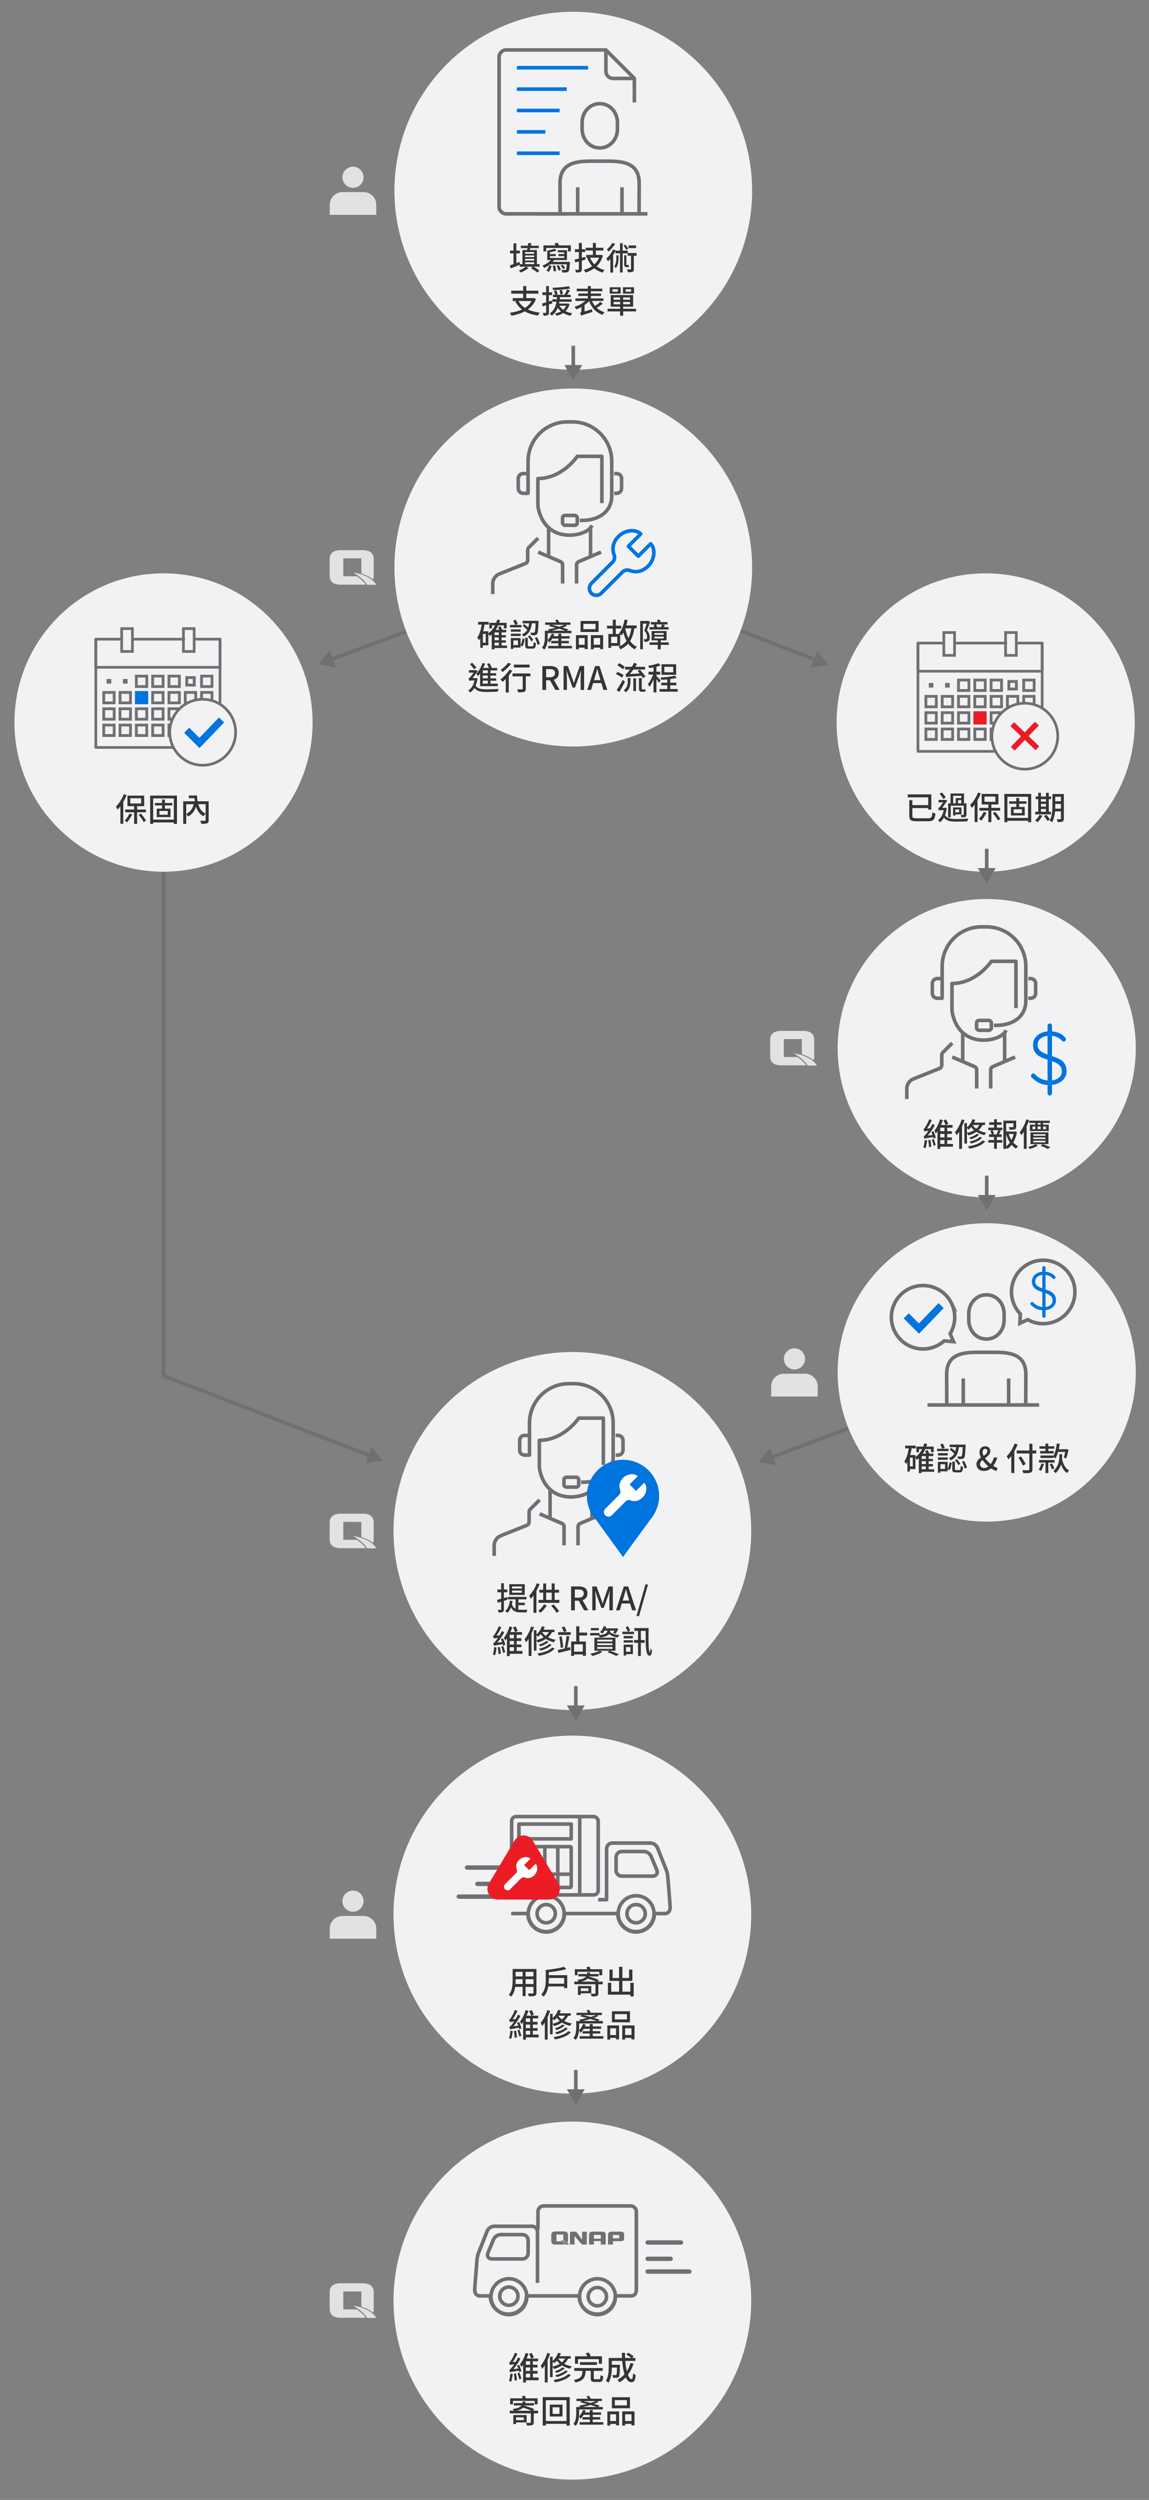 <?xml version="1.0" encoding="UTF-8"?><svg id="uuid-064e3001-819d-4969-bd48-f81e6703333a" xmlns="http://www.w3.org/2000/svg" xmlns:xlink="http://www.w3.org/1999/xlink" viewBox="0 0 640 1391.32"><rect x="0" y="0" width="640" height="1391.32" fill="#808080" stroke="none"/><defs><clipPath id="uuid-2f46db89-e902-49ed-952c-80cfaddfb65e"><path d="m552.47,409.72c0-10.14,8.22-18.35,18.35-18.35,4.42,0,8.47,1.56,11.63,4.16v-45.98h-73.61v70.47h46.78c-1.99-2.93-3.15-6.47-3.15-10.29Z" fill="none"/></clipPath><clipPath id="uuid-eebb1cdd-d295-444f-bd0b-32203611d057"><path d="m94.54,407.53c0-10.14,8.22-18.35,18.35-18.35,4.42,0,8.47,1.56,11.63,4.16v-45.98H50.91v70.47h46.78c-1.99-2.93-3.15-6.47-3.15-10.29Z" fill="none"/></clipPath></defs><g><circle cx="549.02" cy="402.12" r="83.03" fill="#f2f2f5"/><g><g clip-path="url(#uuid-2f46db89-e902-49ed-952c-80cfaddfb65e)"><g><g><line x1="532.55" y1="357.91" x2="560.31" y2="357.91" fill="none" stroke="#716f71" stroke-linecap="round" stroke-linejoin="round" stroke-width="1.5"/><polyline points="567.15 357.91 580.49 357.91 580.49 377.4 580.49 402.27 580.49 418.17 511.31 418.17 511.31 402.27 511.31 357.91 524.74 357.91" fill="none" stroke="#716f71" stroke-linecap="round" stroke-linejoin="round" stroke-width="1.5"/><polyline points="511.31 357.91 511.31 373.57 580.49 373.57 580.49 357.91" fill="none" stroke="#716f71" stroke-linecap="round" stroke-linejoin="round" stroke-width="1.5"/><g><rect x="525.71" y="352.03" width="5.98" height="12.71" fill="none" stroke="#716f71" stroke-width="1.5"/><rect x="560.11" y="352.03" width="5.98" height="12.71" fill="none" stroke="#716f71" stroke-width="1.5"/></g></g><g><rect x="517.33" y="380.08" width="2.59" height="2.59" fill="#716f71"/><rect x="526.41" y="380.08" width="2.59" height="2.59" fill="#716f71"/><path d="m565.34,380.08,0,0v2.59h-2.59v-2.59m4.19-1.59h-5.78v5.78h5.78v-5.78h0Z" fill="#716f71"/><path d="m520.76,388.33v4.26h-4.26v-4.26h4.26m1.55-1.55h-7.37v7.37h7.37v-7.37h0Z" fill="#716f71"/><path d="m529.84,388.33v4.26h-4.26v-4.26h4.26m1.55-1.55h-7.37v7.37h7.37v-7.37h0Z" fill="#716f71"/><path d="m538.92,388.33v4.26h-4.26v-4.26h4.26m1.55-1.55h-7.37v7.37h7.37v-7.37h0Z" fill="#716f71"/><path d="m549.56,395.85h-7.37v7.37h7.37v-7.37h0Z" fill="#eb1c24"/><path d="m565.34,407.32v2.59h-2.59v-2.59h2.59m2.39-2.39h-7.37v7.37h7.37v-7.37h0Z" fill="#716f71"/><path d="m574.42,407.32v2.59h-2.59v-2.59h2.59m2.39-2.39h-7.37v7.37h7.37v-7.37h0Z" fill="#716f71"/><path d="m548,388.33v4.26h-4.26v-4.26h4.26m1.55-1.55h-7.37v7.37h7.37v-7.37h0Z" fill="#716f71"/><path d="m557.09,388.33v4.26h-4.26v-4.26h4.26m1.55-1.55h-7.37v7.37h7.37v-7.37h0Z" fill="#716f71"/><path d="m566.17,388.33v4.26h-4.26v-4.26h4.26m1.55-1.55h-7.37v7.37h7.37v-7.37h0Z" fill="#716f71"/><path d="m557.09,397.41v4.26h-4.26v-4.26h4.26m1.55-1.55h-7.37v7.37h7.37v-7.37h0Z" fill="#716f71"/><path d="m566.17,397.41v4.26h-4.26v-4.26h4.26m1.55-1.55h-7.37v7.37h7.37v-7.37h0Z" fill="#716f71"/><path d="m538.92,406.49v4.26h-4.26v-4.26h4.26m1.55-1.55h-7.37v7.37h7.37v-7.37h0Z" fill="#716f71"/><path d="m548,406.49v4.26h-4.26v-4.26h4.26m1.55-1.55h-7.37v7.37h7.37v-7.37h0Z" fill="#716f71"/><path d="m557.09,406.49v4.26h-4.26v-4.26h4.26m1.55-1.55h-7.37v7.37h7.37v-7.37h0Z" fill="#716f71"/><path d="m520.76,406.49v4.26h-4.26v-4.26h4.26m1.55-1.55h-7.37v7.37h7.37v-7.37h0Z" fill="#716f71"/><path d="m529.84,406.49v4.26h-4.26v-4.26h4.26m1.55-1.55h-7.37v7.37h7.37v-7.37h0Z" fill="#716f71"/><path d="m520.76,397.41v4.26h-4.26v-4.26h4.26m1.55-1.55h-7.37v7.37h7.37v-7.37h0Z" fill="#716f71"/><path d="m529.84,397.41v4.26h-4.26v-4.26h4.26m1.55-1.55h-7.37v7.37h7.37v-7.37h0Z" fill="#716f71"/><path d="m538.92,397.41v4.26h-4.26v-4.26h4.26m1.55-1.55h-7.37v7.37h7.37v-7.37h0Z" fill="#716f71"/><path d="m538.92,379.25v4.26h-4.26v-4.26h4.26m1.55-1.55h-7.37v7.37h7.37v-7.37h0Z" fill="#716f71"/><path d="m548,379.25v4.26h-4.26v-4.26h4.26m1.55-1.55h-7.37v7.37h7.37v-7.37h0Z" fill="#716f71"/><path d="m557.09,379.25v4.26h-4.26v-4.26h4.26m1.55-1.55h-7.37v7.37h7.37v-7.37h0Z" fill="#716f71"/><path d="m575.25,388.33v4.26h-4.26v-4.26h4.26m1.55-1.55h-7.37v7.37h7.37v-7.37h0Z" fill="#716f71"/><path d="m575.25,397.41v4.26h-4.26v-4.26h4.26m1.55-1.55h-7.37v7.37h7.37v-7.37h0Z" fill="#716f71"/><path d="m575.25,379.25v4.26h-4.26v-4.26h4.26m1.55-1.55h-7.37v7.37h7.37v-7.37h0Z" fill="#716f71"/></g></g></g><path d="m589.18,409.72c0,10.14-8.22,18.35-18.35,18.35s-18.35-8.22-18.35-18.35,8.22-18.35,18.35-18.35,18.35,8.22,18.35,18.35Z" fill="none" stroke="#716f71" stroke-linejoin="round" stroke-width="1.5"/><g><line x1="563.83" y1="402.99" x2="577.83" y2="416.45" fill="none" stroke="#eb1c24" stroke-miterlimit="10" stroke-width="3"/><line x1="577.56" y1="402.72" x2="564.1" y2="416.72" fill="none" stroke="#eb1c24" stroke-miterlimit="10" stroke-width="3"/></g></g><g><path d="m516.91,455.4c1.91,0,2.2-.54,2.43-3.31.47.29,1.22.58,1.71.67-.36,3.33-1.03,4.3-4.12,4.3h-6.37c-3.12,0-4.09-.58-4.09-3.02v-8.68h1.73v2.72h8.82v-4.32h-11.38v-1.64h13.11v8.46h-1.73v-.86h-8.82v4.34c0,1.12.36,1.35,2.3,1.35h6.41Z" fill="#353535"/><path d="m527.33,449.82c-.2,1.44-.52,2.7-.94,3.8,1.12,1.93,3.26,2.21,6.43,2.21,1.89,0,4.65-.09,6.55-.27-.25.36-.47,1.12-.56,1.55-1.75.11-4,.16-6.01.16-3.48,0-5.64-.36-7.02-2.3-.63,1.13-1.37,2-2.21,2.65-.23-.36-.77-.92-1.12-1.15,1.57-1.06,2.68-2.97,3.22-5.58h-1.53c-.43,0-.92.13-1.06.27-.09-.38-.41-1.12-.58-1.42.27-.07.58-.2.88-.56.38-.36,1.26-1.6,1.98-2.65h-2.59v-1.35h3.64l.22-.09,1.04.47c-.7,1.03-1.91,2.79-2.88,4.01h1.55l.27-.04.72.29Zm-1.87-5.15c-.43-.76-1.35-2.02-2.12-2.9l1.28-.74c.79.86,1.71,2.02,2.16,2.74l-1.31.9Zm4.11,10.21h-1.46v-7.78h1.33v-5.49h7.51v5.49h1.37v6.23c0,.7-.13,1.1-.59,1.31-.49.22-1.21.23-2.23.23-.04-.4-.22-.95-.4-1.33.65.04,1.26.04,1.44.02.2,0,.27-.07.27-.23v-4.92h-7.24v6.46Zm5.94-1.64h-3.4v.63h-1.24v-4.48h4.65v3.85Zm-4.59-6.14h1.42v-2.92h3.1v-1.3h-4.52v4.21Zm3.33,3.4h-2.14v1.62h2.14v-1.62Zm1.19-5.2h-1.84v1.8h1.84v-1.8Z" fill="#353535"/><path d="m546.32,441.59c-.52,1.28-1.13,2.56-1.84,3.76v12.17h-1.6v-9.72c-.5.68-1.04,1.33-1.58,1.87-.16-.4-.63-1.3-.94-1.69,1.75-1.66,3.4-4.25,4.39-6.9l1.57.5Zm3.17,10.75c-.79,1.53-1.94,3.26-2.92,4.39-.29-.27-.92-.74-1.3-.94.97-1.03,2.02-2.54,2.7-3.93l1.51.47Zm2.7-1.19v6.43h-1.67v-6.43h-4.97v-1.53h4.97v-1.89h-3.71v-5.87h9.31v5.87h-3.92v1.89h4.9v1.53h-4.9Zm-3.82-4.92h6.07v-2.9h-6.07v2.9Zm5.92,5.62c1.1,1.24,2.3,2.86,2.9,3.92l-1.35.83c-.54-1.1-1.76-2.81-2.81-4.05l1.26-.7Z" fill="#353535"/><path d="m574.38,441.86v15.74h-1.75v-.81h-11.51v.81h-1.67v-15.74h14.93Zm-1.75,13.36v-11.81h-11.51v11.81h11.51Zm-4.97-7.9v1.8h3.11v4.7h-7.65v-4.7h2.97v-1.8h-3.98v-1.35h3.98v-1.91h1.57v1.91h4.11v1.35h-4.11Zm1.57,3.08h-4.63v2.12h4.63v-2.12Z" fill="#353535"/><path d="m580.57,453.96c-.65,1.35-1.69,2.74-2.67,3.62-.29-.29-.94-.76-1.33-.99.97-.77,1.89-1.93,2.41-3.06l1.58.43Zm4.83-.72h-8.77v-1.46h1.67v-7.02h-1.46v-1.46h1.46v-2.07h1.51v2.07h2.81v-2.07h1.55v2.07h1.3v1.46h-1.3v7.02h1.22v1.46Zm-5.58-8.48v1.35h2.81v-1.35h-2.81Zm0,4.16h2.81v-1.5h-2.81v1.5Zm0,2.86h2.81v-1.55h-2.81v1.55Zm3.04,1.69c.7.81,1.57,1.91,1.94,2.63l-1.35.81c-.36-.72-1.19-1.89-1.87-2.74l1.28-.7Zm9.72,2.11c0,.88-.2,1.37-.76,1.62-.54.29-1.4.32-2.74.31-.05-.43-.27-1.17-.49-1.58.85.04,1.75.02,1.98.02.27-.02.38-.09.38-.38v-4h-3.31c-.2,2.14-.63,4.43-1.66,6.07-.27-.31-.97-.79-1.33-.97,1.42-2.34,1.55-5.71,1.55-8.28v-6.48h6.37v13.68Zm-1.62-5.53v-2.63h-3.17v.95c0,.52,0,1.1-.04,1.67h3.2Zm-3.17-6.64v2.54h3.17v-2.54h-3.17Z" fill="#353535"/></g></g><g><polyline points="454.72 367.4 321.45 315.83 183.96 367.21" fill="none" stroke="#717071" stroke-miterlimit="10" stroke-width="2"/><polygon points="455.16 362.22 461.41 369.99 451.56 371.52 455.16 362.22" fill="#717071"/><polygon points="183.58 362.02 177.24 369.72 187.07 371.37 183.58 362.02" fill="#717071"/></g><g><polyline points="206.55 810.34 91.08 765.66 91.08 485.14" fill="none" stroke="#717071" stroke-miterlimit="10" stroke-width="2"/><polygon points="206.99 805.17 213.24 812.93 203.39 814.47 206.99 805.17" fill="#717071"/></g><g><line x1="552.55" y1="765.12" x2="429.14" y2="811.23" fill="none" stroke="#717071" stroke-miterlimit="10" stroke-width="2"/><polygon points="428.77 806.05 422.42 813.74 432.26 815.39 428.77 806.05" fill="#717071"/></g><g id="uuid-1bb9a2f7-058e-4126-8c8e-5e49f8153d0f"><g><path d="m199.1,320.94c-.11-.08-.21-.15-.32-.23h-7.55v-9.96h10.05v8.45c3.02.94,5.09,2.15,6.51,3.3.24-.6.36-1.3.36-2.1v-9.2c0-3.16-1.85-4.82-5.54-5h0s-.6-.01-.6-.01c-.02,0-.04,0-.07,0h0s-12.1,0-12.1,0c-4.14,0-6.21,1.67-6.21,5.01v9.2c0,3.32,2.07,4.98,6.21,4.98h12.11c.65,0,1.24-.05,1.78-.13-1.01-1.46-2.88-3.04-4.64-4.31Z" fill="#e2e2e5"/><path d="m196.76,318.6c2.26,1.43,6.38,4.28,7.74,6.88h5.13c-.88-1.56-3.84-5.33-12.87-6.88Z" fill="#e2e2e5"/></g></g><g id="uuid-a7f7e056-eeab-4e57-a52c-a99826aa48dd"><g><path d="m444.46,588.48c-.11-.08-.21-.15-.32-.23h-7.55v-9.96h10.05v8.45c3.02.94,5.09,2.15,6.51,3.3.24-.6.36-1.3.36-2.1v-9.2c0-3.16-1.85-4.82-5.54-5h0s-.6-.01-.6-.01c-.02,0-.04,0-.07,0h0s-12.1,0-12.1,0c-4.14,0-6.21,1.67-6.21,5.01v9.2c0,3.32,2.07,4.98,6.21,4.98h12.11c.65,0,1.24-.05,1.78-.13-1.01-1.46-2.88-3.04-4.64-4.31Z" fill="#e2e2e5"/><path d="m442.12,586.15c2.26,1.43,6.38,4.28,7.74,6.88h5.13c-.88-1.56-3.84-5.33-12.87-6.88Z" fill="#e2e2e5"/></g></g><g id="uuid-dfef72ed-e9c3-423d-86e6-3bd17c9183a5"><g><path d="m199.1,857.19c-.11-.08-.21-.15-.32-.23h-7.55v-9.96h10.05v8.45c3.02.94,5.09,2.15,6.51,3.3.24-.6.36-1.3.36-2.1v-9.2c0-3.16-1.85-4.82-5.54-5h0s-.6-.01-.6-.01c-.02,0-.04,0-.07,0h0s-12.1,0-12.1,0c-4.14,0-6.21,1.67-6.21,5.01v9.2c0,3.32,2.07,4.98,6.21,4.98h12.11c.65,0,1.24-.05,1.78-.13-1.01-1.46-2.88-3.04-4.64-4.31Z" fill="#e2e2e5"/><path d="m196.76,854.85c2.26,1.43,6.38,4.28,7.74,6.88h5.13c-.88-1.56-3.84-5.33-12.87-6.88Z" fill="#e2e2e5"/></g></g><g id="uuid-23bff648-f3a9-4b6d-ae9f-e44237cf57d9"><g><path d="m199.1,1285.5c-.11-.08-.21-.15-.32-.23h-7.55v-9.96h10.05v8.45c3.02.94,5.09,2.15,6.51,3.3.24-.6.36-1.3.36-2.1v-9.2c0-3.16-1.85-4.82-5.54-5h0s-.6-.01-.6-.01c-.02,0-.04,0-.07,0h0s-12.1,0-12.1,0c-4.14,0-6.21,1.67-6.21,5.01v9.2c0,3.32,2.07,4.98,6.21,4.98h12.11c.65,0,1.24-.05,1.78-.13-1.01-1.46-2.88-3.04-4.64-4.31Z" fill="#e2e2e5"/><path d="m196.76,1283.16c2.26,1.43,6.38,4.28,7.74,6.88h5.13c-.88-1.56-3.84-5.33-12.87-6.88Z" fill="#e2e2e5"/></g></g><g><path d="m196.62,104.55c-3.25,0-5.89-2.64-5.89-5.89,0-3.25,2.64-5.89,5.89-5.89,3.25,0,5.89,2.64,5.89,5.89,0,3.25-2.64,5.89-5.89,5.89Z" fill="#e2e2e5"/><path d="m183.66,119.58v-5.6c0-3.9,3.17-7.07,7.07-7.07h11.79c3.9,0,7.07,3.17,7.07,7.07v5.6" fill="#e2e2e5"/><rect x="195.44" y="111.62" width="2.36" height="2.36" fill="#e2e2e5"/></g><g><path d="m196.62,1063.96c-3.25,0-5.89-2.64-5.89-5.89,0-3.25,2.64-5.89,5.89-5.89,3.25,0,5.89,2.64,5.89,5.89,0,3.25-2.64,5.89-5.89,5.89Z" fill="#e2e2e5"/><path d="m183.66,1078.98v-5.6c0-3.9,3.17-7.07,7.07-7.07h11.79c3.9,0,7.07,3.17,7.07,7.07v5.6" fill="#e2e2e5"/><rect x="195.44" y="1071.03" width="2.36" height="2.36" fill="#e2e2e5"/></g><g><path d="m442.51,762.18c-3.25,0-5.89-2.64-5.89-5.89,0-3.25,2.64-5.89,5.89-5.89,3.25,0,5.89,2.64,5.89,5.89,0,3.25-2.64,5.89-5.89,5.89Z" fill="#e2e2e5"/><path d="m429.55,777.21v-5.6c0-3.9,3.17-7.07,7.07-7.07h11.79c3.9,0,7.07,3.17,7.07,7.07v5.6" fill="#e2e2e5"/><rect x="441.33" y="769.26" width="2.36" height="2.36" fill="#e2e2e5"/></g><circle cx="319.32" cy="315.83" r="99.63" fill="#f2f2f5"/><circle cx="318.81" cy="852.08" r="99.63" fill="#f2f2f5"/><circle cx="319.32" cy="106.17" r="99.63" fill="#f2f2f5"/><circle cx="318.81" cy="1065.58" r="99.63" fill="#f2f2f5"/><circle cx="318.81" cy="1280.39" r="99.63" fill="#f2f2f5"/><circle cx="549.61" cy="583.37" r="83.03" fill="#f2f2f5"/><circle cx="549.61" cy="763.81" r="83.03" fill="#f2f2f5"/><g><g id="uuid-c59b88d6-920f-4369-8eb9-81ac00fa857f"><g id="uuid-88a5bec5-ef38-47be-8864-772e429440f3"><path d="m353.35,56.98v-13.33l-15.86-15.86h-55.52c-2.19,0-3.97,1.78-3.97,3.97v83.29c0,2.19,1.78,3.97,3.97,3.97h33.71" fill="none" stroke="#716f71" stroke-linejoin="round" stroke-width="2"/><path d="m337.49,27.79v11.9c0,2.19,1.78,3.97,3.97,3.97h11.9" fill="none" stroke="#716f71" stroke-linejoin="round" stroke-width="2"/><g id="uuid-7637e799-3d5a-4dd8-bd15-d4c408326489"><line x1="287.91" y1="37.7" x2="327.57" y2="37.7" fill="none" stroke="#0074e1" stroke-linejoin="round" stroke-width="2"/><line x1="287.91" y1="49.6" x2="315.67" y2="49.6" fill="none" stroke="#0074e1" stroke-linejoin="round" stroke-width="2"/><line x1="287.91" y1="61.5" x2="311.71" y2="61.5" fill="none" stroke="#0074e1" stroke-linejoin="round" stroke-width="2"/><line x1="287.91" y1="73.4" x2="303.78" y2="73.4" fill="none" stroke="#0074e1" stroke-linejoin="round" stroke-width="2"/><line x1="287.91" y1="85.29" x2="311.71" y2="85.29" fill="none" stroke="#0074e1" stroke-linejoin="round" stroke-width="2"/></g></g></g><path d="m334.08,82.32c-5.64,0-9.84-4.72-9.84-10.55v-3.52c0-5.82,4.21-10.55,9.84-10.55s9.84,4.72,9.84,10.55v3.52c0,5.82-4.21,10.55-9.84,10.55Z" fill="none" stroke="#716f71" stroke-miterlimit="10" stroke-width="2"/><path d="m355.97,119.01l.06-17c0-11.05-8.41-12.31-17.23-12.31h-9.65c-8.82,0-17.23,1.26-17.23,12.31l.06,17" fill="none" stroke="#716f71" stroke-linejoin="round" stroke-width="2"/><line x1="346.45" y1="119.01" x2="346.45" y2="104.26" fill="none" stroke="#716f71" stroke-linejoin="round" stroke-width="2"/><line x1="321.77" y1="104.26" x2="321.77" y2="119.01" fill="none" stroke="#716f71" stroke-miterlimit="10" stroke-width="2"/><line x1="298.48" y1="119.01" x2="360.65" y2="119.01" fill="none" stroke="#716f71" stroke-miterlimit="10" stroke-width="2"/></g><g><line x1="305.59" y1="293.64" x2="305.59" y2="309.21" fill="none" stroke="#716f71" stroke-linejoin="round" stroke-width="2"/><path d="m299.76,299.48l-5.27,5.27c-.36.36-.57.86-.57,1.38v5.66c0,.8-.48,1.51-1.22,1.81l-14.57,5.83c-2.22.89-3.67,3.03-3.67,5.42v5.78" fill="none" stroke="#716f71" stroke-linejoin="round" stroke-width="2"/><path d="m299.76,307.26l12.44,5.33c.72.31,1.18,1.01,1.18,1.79v10.39" fill="none" stroke="#716f71" stroke-linejoin="round" stroke-width="2"/><line x1="328.94" y1="293.64" x2="328.94" y2="309.21" fill="none" stroke="#716f71" stroke-linejoin="round" stroke-width="2"/><path d="m334.78,307.26l-12.44,5.33c-.72.31-1.18,1.01-1.18,1.79v10.39" fill="none" stroke="#716f71" stroke-linejoin="round" stroke-width="2"/><path d="m362.4,302.66l-6.88,6.88-5.5-5.5,6.88-6.88c-2.81-2.81-8.72-2.29-12.38,1.38-2.66,2.66-3.99,6.38-2.42,10.36.54,1.38.11,2.95-.93,4l-11.63,11.63c-1.37,1.37-1.7,3.58-.57,5.15,1.44,2,4.26,2.17,5.93.5l11.78-11.78c1.05-1.05,2.62-1.48,4-.93,3.98,1.57,7.7.24,10.36-2.42,3.66-3.66,4.18-9.58,1.38-12.38Z" fill="none" stroke="#0074e1" stroke-linejoin="round" stroke-width="2"/><g id="uuid-609c2ac5-891c-4619-ad0d-cb37219bf1ff"><path d="m322.92,289.62h1.37c9.05,0,16.45-4.66,16.45-13.71v-19.19c0-12.11-9.82-21.93-21.93-21.93h-2.74c-12.11,0-21.93,9.82-21.93,21.93v17.68c0,.08-.06.14-.14.14h-2.6c-1.51,0-2.74-1.23-2.74-2.74v-5.48c0-1.51,1.23-2.74,2.74-2.74h2.74" fill="none" stroke="#716f71" stroke-linejoin="round" stroke-width="2"/><rect x="313.33" y="286.87" width="8.22" height="5.48" rx="1.37" ry="1.37" fill="none" stroke="#716f71" stroke-linejoin="round" stroke-width="2"/><path d="m342.11,274.54h1.37c1.51,0,2.74-1.23,2.74-2.74v-5.48c0-1.51-1.23-2.74-2.74-2.74h-1.37" fill="none" stroke="#716f71" stroke-linejoin="round" stroke-width="2"/><path d="m335.25,280.02v-26.04h-13.71s-8.22,12.34-21.93,12.34v15.08s1.37,16.45,17.82,16.45c0,0,9.59,0,12.34-5.48" fill="none" stroke="#716f71" stroke-linejoin="round" stroke-width="2"/></g></g><g><line x1="536.24" y1="574.68" x2="536.24" y2="590.25" fill="none" stroke="#716f71" stroke-linejoin="round" stroke-width="2"/><path d="m530.4,580.52l-5.27,5.27c-.36.36-.57.86-.57,1.38v5.66c0,.8-.48,1.51-1.22,1.81l-14.57,5.83c-2.22.89-3.67,3.03-3.67,5.42v5.78" fill="none" stroke="#716f71" stroke-linejoin="round" stroke-width="2"/><path d="m530.4,588.3l12.44,5.33c.72.31,1.18,1.01,1.18,1.79v10.39" fill="none" stroke="#716f71" stroke-linejoin="round" stroke-width="2"/><line x1="559.59" y1="574.68" x2="559.59" y2="590.25" fill="none" stroke="#716f71" stroke-linejoin="round" stroke-width="2"/><path d="m565.43,588.3l-12.44,5.33c-.72.31-1.18,1.01-1.18,1.79v10.39" fill="none" stroke="#716f71" stroke-linejoin="round" stroke-width="2"/><g id="uuid-212b0dfd-195b-40d3-992c-359496e788fd"><path d="m553.57,570.66h1.37c9.05,0,16.45-4.66,16.45-13.71v-19.19c0-12.11-9.82-21.93-21.93-21.93h-2.74c-12.11,0-21.93,9.82-21.93,21.93v17.68c0,.08-.06.14-.14.14h-2.6c-1.51,0-2.74-1.23-2.74-2.74v-5.48c0-1.51,1.23-2.74,2.74-2.74h2.74" fill="none" stroke="#716f71" stroke-linejoin="round" stroke-width="2"/><rect x="543.97" y="567.91" width="8.22" height="5.48" rx="1.37" ry="1.37" fill="none" stroke="#716f71" stroke-linejoin="round" stroke-width="2"/><path d="m572.75,555.58h1.37c1.51,0,2.74-1.23,2.74-2.74v-5.48c0-1.51-1.23-2.74-2.74-2.74h-1.37" fill="none" stroke="#716f71" stroke-linejoin="round" stroke-width="2"/><path d="m565.9,561.06v-26.04h-13.71s-8.22,12.34-21.93,12.34v15.08s1.37,16.45,17.82,16.45c0,0,9.59,0,12.34-5.48" fill="none" stroke="#716f71" stroke-linejoin="round" stroke-width="2"/></g><path d="m584.68,603.86c-2.1.03-3.93-.3-5.48-.98-1.55-.68-3.03-1.71-4.44-3.09-.14-.14-.26-.29-.35-.46-.1-.17-.15-.36-.15-.58,0-.33.13-.64.39-.91.26-.28.56-.42.89-.42s.64.14.91.42c1.08,1.16,2.3,2.05,3.68,2.66,1.37.61,2.84.91,4.42.91,1.33,0,2.51-.21,3.55-.62,1.04-.42,1.86-1.01,2.47-1.79.61-.77.91-1.67.91-2.7-.03-1.27-.38-2.3-1.06-3.07-.68-.77-1.58-1.43-2.72-1.95-1.14-.53-2.39-.98-3.78-1.37-1.14-.36-2.22-.75-3.26-1.18-1.04-.43-1.95-.96-2.74-1.58-.79-.62-1.41-1.39-1.85-2.31-.44-.91-.66-2.01-.66-3.28,0-1.47.39-2.78,1.16-3.92.77-1.15,1.88-2.05,3.3-2.7,1.43-.65,3.08-.98,4.96-.98,1.63,0,3.2.28,4.71.83,1.51.55,2.71,1.37,3.59,2.45.42.44.62.85.62,1.21,0,.3-.14.59-.42.85-.28.26-.58.39-.91.39-.28,0-.51-.1-.71-.29-.47-.58-1.07-1.1-1.79-1.56-.72-.46-1.52-.81-2.39-1.06-.87-.25-1.78-.37-2.72-.37-1.3,0-2.47.2-3.51.6s-1.86.98-2.45,1.72c-.6.75-.89,1.66-.89,2.74,0,1.16.33,2.11,1,2.85.67.73,1.54,1.34,2.62,1.83,1.08.48,2.23.93,3.45,1.35,1.19.33,2.33.71,3.43,1.14,1.09.43,2.06.96,2.91,1.6s1.51,1.44,1.99,2.41c.48.97.73,2.19.73,3.65s-.4,2.69-1.21,3.82-1.9,2.04-3.3,2.7c-1.4.67-3.04,1.01-4.92,1.04Zm1.29,4.61c0,.33-.12.62-.35.87-.24.25-.53.37-.89.37s-.66-.12-.89-.37c-.24-.25-.35-.54-.35-.87v-37.63c0-.33.12-.62.35-.87.23-.25.55-.37.93-.37.36,0,.65.12.87.37.22.25.33.54.33.87v37.63Z" fill="#0074e1"/></g><g><path d="m530.26,725.89c-3.99-8.9-14.43-12.88-23.33-8.9s-12.88,14.43-8.9,23.33c3.99,8.9,14.43,12.88,23.33,8.9,1.71-.77,3.23-1.77,4.56-2.96l5.23.43-1.93-4.42c2.91-4.79,3.5-10.88,1.03-16.39Z" fill="none" stroke="#716f71" stroke-miterlimit="10" stroke-width="2"/><path d="m588.84,734.89c8.76-4.29,12.38-14.87,8.09-23.63-4.29-8.76-14.87-12.38-23.63-8.09s-12.38,14.87-8.09,23.63c.82,1.68,1.88,3.17,3.12,4.45l-.25,5.25,4.35-2.08c4.89,2.74,11,3.12,16.41.47Z" fill="none" stroke="#716f71" stroke-miterlimit="10" stroke-width="2"/><polyline points="524.2 726.61 511.87 739.42 504.78 732.33" fill="none" stroke="#0074df" stroke-miterlimit="10" stroke-width="4"/><path d="m581.43,729.22c-1.51.02-2.82-.21-3.94-.7-1.11-.49-2.18-1.23-3.19-2.22-.1-.1-.18-.21-.25-.33-.07-.12-.1-.26-.1-.42,0-.24.09-.46.28-.66.19-.2.4-.3.64-.3s.46.1.66.3c.78.83,1.65,1.47,2.64,1.91.98.44,2.04.66,3.17.66.95,0,1.8-.15,2.55-.45.75-.3,1.34-.72,1.77-1.28.44-.56.66-1.2.66-1.94-.02-.91-.27-1.65-.76-2.21-.49-.56-1.14-1.02-1.95-1.4-.82-.38-1.72-.71-2.71-.98-.82-.26-1.59-.54-2.34-.85-.75-.31-1.4-.69-1.97-1.13-.57-.45-1.01-1-1.33-1.65-.32-.66-.48-1.44-.48-2.36,0-1.05.28-1.99.83-2.82.56-.82,1.35-1.47,2.37-1.94,1.02-.47,2.21-.7,3.56-.7,1.17,0,2.3.2,3.38.6,1.08.4,1.94.98,2.58,1.76.3.32.45.61.45.86,0,.22-.1.42-.3.61-.2.19-.42.28-.66.28-.2,0-.37-.07-.51-.21-.34-.42-.77-.79-1.28-1.12-.52-.33-1.09-.58-1.71-.76-.63-.18-1.28-.27-1.95-.27-.93,0-1.77.14-2.52.43s-1.33.7-1.76,1.24c-.43.54-.64,1.19-.64,1.97,0,.83.24,1.52.71,2.04.48.53,1.1.96,1.88,1.31.77.35,1.6.67,2.47.97.85.24,1.67.51,2.46.82.79.31,1.48.69,2.09,1.15.61.46,1.08,1.03,1.43,1.73.35.7.52,1.57.52,2.62s-.29,1.93-.86,2.74-1.37,1.46-2.37,1.94c-1,.48-2.18.73-3.53.75Zm.92,3.31c0,.24-.08.45-.25.63-.17.18-.38.27-.64.27s-.47-.09-.64-.27c-.17-.18-.25-.39-.25-.63v-27.01c0-.24.08-.45.25-.63.17-.18.39-.27.67-.27.26,0,.47.09.63.27.16.18.24.39.24.63v27.01Z" fill="#0074df"/><path d="m549.45,745.24c-5.64,0-9.84-4.72-9.84-10.55v-3.52c0-5.82,4.21-10.55,9.84-10.55s9.84,4.72,9.84,10.55v3.52c0,5.82-4.21,10.55-9.84,10.55Z" fill="none" stroke="#716f71" stroke-miterlimit="10" stroke-width="2"/><path d="m571.34,781.93l.06-17c0-11.05-8.41-12.31-17.23-12.31h-9.65c-8.82,0-17.23,1.26-17.23,12.31l.06,17" fill="none" stroke="#716f71" stroke-linejoin="round" stroke-width="2"/><line x1="561.82" y1="781.93" x2="561.82" y2="767.18" fill="none" stroke="#716f71" stroke-linejoin="round" stroke-width="2"/><line x1="536.54" y1="781.93" x2="536.54" y2="767.18" fill="none" stroke="#716f71" stroke-linejoin="round" stroke-width="2"/><line x1="516.63" y1="781.93" x2="578.8" y2="781.93" fill="none" stroke="#716f71" stroke-miterlimit="10" stroke-width="2"/></g><g><path d="m294.18,1254.04v-7.22c0-1.74-1.41-3.15-3.15-3.15h-12.17c-1.59,0-3.31,1.15-3.93,2.61l-3.16,7.56c-.35.83-.3,1.68.13,2.33.43.65,1.2,1.02,2.1,1.02h17.03c1.74,0,3.15-1.41,3.15-3.15Z" fill="none" stroke="#716f71" stroke-linejoin="round" stroke-width="2"/><path d="m273.46,1278.21c0,5.51,4.48,9.99,9.99,9.99s9.99-4.48,9.99-9.99-4.48-9.99-9.99-9.99c-5.51,0-9.99,4.48-9.99,9.99Z" fill="none" stroke="#716f71" stroke-linejoin="round" stroke-width="2"/><path d="m322.8,1278.21c0,5.51,4.48,9.99,9.99,9.99s9.99-4.48,9.99-9.99c0-5.51-4.48-9.99-9.99-9.99-5.51,0-9.99,4.48-9.99,9.99Z" fill="none" stroke="#716f71" stroke-linejoin="round" stroke-width="2"/><path d="m299.39,1270.57v-28.41c0-1.74-1.41-3.15-3.15-3.15h-20.97c-1.6,0-3.31,1.16-3.9,2.64l-4.85,12.22c-.49,1.24-.88,3.26-.88,4.6,0,0-1.23,14.75-1.23,16.05v.08c0,1.74,1.2,3.15,2.67,3.15h6.01s0,.06,0,.08c0,5.56,4.52,10.08,10.08,10.08,5.56,0,10.08-4.52,10.08-10.08,0-.03,0-.06,0-.08h29.31s0,.06,0,.08c0,5.56,4.52,10.08,10.08,10.08,5.56,0,10.08-4.52,10.08-10.08,0-.03,0-.06,0-.08h9.18c1.41,0,2.55-1.41,2.55-3.15v-.08c0-.91,0-3.59,0-4.4v-39.27c0-1.74-1.41-3.15-3.15-3.15h-48.51c-1.74,0-3.15,1.41-3.15,3.15v10.1" fill="none" stroke="#716f71" stroke-linejoin="round" stroke-width="2"/><g><g><path d="m337.39,1249.17h-2.74v-1.91h-3.84v1.91h-2.74v-5.62c0-.48.18-.86.54-1.15.35-.28.86-.41,1.51-.41h5.21c.66,0,1.16.14,1.51.41.35.28.53.66.53,1.15v5.62Zm-2.74-3.23v-2.08h-3.84v2.08h3.84Z" fill="#716f71"/><path d="m347.21,1242.36c-.28-.22-.7-.34-1.27-.36h.01s-.11,0-.11,0c-.02,0-.04,0-.07,0h-4.88s-.16,0-.16,0c-.66,0-1.16.14-1.51.41-.35.27-.53.65-.54,1.11h0v.02s0,.01,0,.02h0v5.62h2.74v-1.87h4.43c1.2,0,1.81-.48,1.81-1.45v-2.3c0-.55-.15-.95-.44-1.19Zm-2.35,3.37h-3.49v-1.86h3.49v1.86Z" fill="#716f71"/><path d="m324.63,1242h-.41v4.17s-.06.08-.14.06c0,0-.05-.01-.09-.05-.46-.72-2.24-3.16-2.81-3.94,0,0,0,0,0,0h0s-.02-.02-.03-.02c0,0,0-.01-.01-.01-.15-.13-.34-.19-.59-.19h-2.21c-.28,0-.49.08-.64.23-.15.16-.23.37-.23.63h0v6.31h2.59s-.01-3.33-.02-4.31c.01-.06.06-.16.26-.13,0,0,.08,0,.11.06h0c.5.8,3.77,4.39,3.77,4.39h2.69v-7.18h-2.21Z" fill="#716f71"/></g><path d="m312.94,1247.51s-.08-.06-.12-.09h-2.87v-3.79h3.82v3.21c1.15.36,1.94.82,2.47,1.25.09-.23.14-.5.14-.8v-3.5c0-1.2-.7-1.83-2.11-1.9h0s-.23,0-.23,0c0,0-.02,0-.03,0h0s-4.6,0-4.6,0c-1.57,0-2.36.64-2.36,1.91v3.5c0,1.26.79,1.89,2.36,1.89h4.61c.25,0,.47-.02.68-.05-.38-.55-1.1-1.16-1.76-1.64Z" fill="#716f71"/><path d="m312.05,1246.62c.86.55,2.42,1.63,2.94,2.61h1.95c-.33-.59-1.46-2.03-4.89-2.61Z" fill="#716f71"/></g><path d="m332.73,1273.12c-2.8,0-5.09,2.28-5.09,5.08s2.28,5.09,5.09,5.09,5.09-2.28,5.09-5.09-2.28-5.08-5.09-5.08Z" fill="none" stroke="#716f71" stroke-linejoin="round" stroke-width="2"/><path d="m283.44,1272.83c-2.8,0-5.08,2.28-5.08,5.08s2.28,5.09,5.08,5.09,5.08-2.28,5.08-5.09-2.28-5.08-5.08-5.08Z" fill="none" stroke="#716f71" stroke-linejoin="round" stroke-width="2"/><rect x="359.51" y="1263" width="25.69" height="2.45" rx="1.22" ry="1.22" transform="translate(744.71 2528.44) rotate(-180)" fill="#716f71"/><rect x="359.51" y="1255.91" width="15.28" height="2.45" rx="1.22" ry="1.22" transform="translate(734.3 2514.26) rotate(-180)" fill="#716f71"/><rect x="359.51" y="1246.82" width="21.06" height="2.45" rx="1.22" ry="1.22" transform="translate(740.08 2496.09) rotate(180)" fill="#716f71"/></g><g><g id="uuid-bee518c9-c457-4364-b5fb-9b43664c67fa"><g><rect x="284.99" y="1011.01" width="48.21" height="43.59" rx="2.5" ry="2.5" fill="none" stroke="#716f71" stroke-linejoin="round" stroke-width="2"/><line x1="322.92" y1="1054.83" x2="322.92" y2="1011.2" fill="none" stroke="#716f71" stroke-linejoin="round" stroke-width="2"/><rect x="289.04" y="1027.75" width="29.13" height="22.71" rx=".59" ry=".59" fill="none" stroke="#716f71" stroke-linejoin="round" stroke-width="2"/><rect x="289.04" y="1015.17" width="29.13" height="8.24" fill="none" stroke="#716f71" stroke-linejoin="round" stroke-width="2"/><line x1="289.04" y1="1043.07" x2="317.9" y2="1043.07" fill="none" stroke="#716f71" stroke-linejoin="round" stroke-width="2"/><line x1="310.69" y1="1027.83" x2="310.69" y2="1050.37" fill="none" stroke="#716f71" stroke-linejoin="round" stroke-width="2"/><line x1="303.47" y1="1027.75" x2="303.47" y2="1050.29" fill="none" stroke="#716f71" stroke-linejoin="round" stroke-width="2"/><line x1="296.26" y1="1027.75" x2="296.26" y2="1050.29" fill="none" stroke="#716f71" stroke-linejoin="round" stroke-width="2"/></g></g><path d="m346.35,1044.15h17.25c.91,0,1.68-.38,2.12-1.03.44-.66.49-1.52.14-2.36l-3.2-7.66c-.62-1.48-2.37-2.65-3.98-2.65h-12.33c-1.76,0-3.19,1.43-3.19,3.19v7.32c0,1.76,1.43,3.19,3.19,3.19Z" fill="none" stroke="#716f71" stroke-linejoin="round" stroke-width="2"/><path d="m354.32,1059.97c-2.8,0-5.09,2.28-5.09,5.08s2.28,5.09,5.09,5.09,5.09-2.28,5.09-5.09-2.28-5.08-5.09-5.08Z" fill="none" stroke="#716f71" stroke-linejoin="round" stroke-width="2"/><path d="m284.74,1064.97h9.29s0,.06,0,.09c0,5.63,4.58,10.2,10.2,10.2s10.2-4.58,10.2-10.2c0-.03,0-.06,0-.09h29.68s0,.06,0,.09c0,5.63,4.58,10.2,10.2,10.2s10.2-4.58,10.2-10.2c0-.03,0-.06,0-.09h6.08c1.49,0,2.7-1.43,2.7-3.19v-.08c0-1.31-1.25-16.25-1.25-16.25,0-1.35-.39-3.4-.89-4.65l-4.91-12.38c-.6-1.5-2.33-2.68-3.94-2.68h-21.24c-1.76,0-3.19,1.43-3.19,3.19v28.32h-4.69" fill="none" stroke="#716f71" stroke-linejoin="round" stroke-width="2"/><path d="m304.24,1059.97c-2.8,0-5.08,2.28-5.08,5.08s2.28,5.09,5.08,5.09,5.08-2.28,5.08-5.09-2.28-5.08-5.08-5.08Z" fill="none" stroke="#716f71" stroke-linejoin="round" stroke-width="2"/><rect x="254.3" y="1054.33" width="25.69" height="2.45" rx="1.22" ry="1.22" fill="#716f71"/><rect x="264.71" y="1047.24" width="15.28" height="2.45" rx="1.22" ry="1.22" fill="#716f71"/><rect x="258.93" y="1038.15" width="21.06" height="2.45" rx="1.22" ry="1.22" fill="#716f71"/><path d="m344.33,1065.05c0,5.51,4.48,9.99,9.99,9.99,5.51,0,9.99-4.48,9.99-9.99,0-5.51-4.48-9.99-9.99-9.99-5.51,0-9.99,4.48-9.99,9.99Z" fill="none" stroke="#716f71" stroke-linejoin="round" stroke-width="2"/><path d="m294.25,1065.05c0,5.51,4.48,9.99,9.99,9.99,5.51,0,9.99-4.48,9.99-9.99,0-5.51-4.48-9.99-9.99-9.99-5.51,0-9.99,4.48-9.99,9.99Z" fill="none" stroke="#716f71" stroke-linejoin="round" stroke-width="2"/><path d="m311.01,1048.25l-14.25-23.85c-1.09-1.8-2.98-2.89-5.09-2.89s-4,1.09-5.09,2.89l-14.25,23.85c-1.09,1.87-1.11,4.09-.05,5.96,1.06,1.87,2.98,2.98,5.13,2.98h28.5c2.15,0,4.07-1.11,5.13-2.98,1.06-1.87,1.04-4.09-.05-5.96Z" fill="#eb1c24"/><path d="m298.33,1037.3l-3.54,3.54-2.84-2.84,3.54-3.54c-1.45-1.45-4.49-1.18-6.38.71-1.37,1.37-2.06,3.29-1.25,5.34.28.71.06,1.52-.48,2.06l-5.99,5.99c-.71.71-.88,1.84-.29,2.65.74,1.03,2.19,1.12,3.05.26l6.07-6.07c.54-.54,1.35-.76,2.06-.48,2.05.81,3.97.13,5.34-1.25,1.89-1.89,2.15-4.93.71-6.38Z" fill="#fff"/></g><g><g><line x1="306.4" y1="828.92" x2="306.4" y2="844.49" fill="none" stroke="#716f71" stroke-linejoin="round" stroke-width="2"/><path d="m300.56,834.76l-5.27,5.27c-.36.36-.57.86-.57,1.38v5.66c0,.8-.48,1.51-1.22,1.81l-14.57,5.83c-2.22.89-3.67,3.03-3.67,5.42v5.78" fill="none" stroke="#716f71" stroke-linejoin="round" stroke-width="2"/><path d="m300.56,842.54l12.44,5.33c.72.31,1.18,1.01,1.18,1.79v10.39" fill="none" stroke="#716f71" stroke-linejoin="round" stroke-width="2"/><line x1="329.75" y1="828.92" x2="329.75" y2="844.49" fill="none" stroke="#716f71" stroke-linejoin="round" stroke-width="2"/><path d="m335.59,842.54l-12.44,5.33c-.72.31-1.18,1.01-1.18,1.79v10.39" fill="none" stroke="#716f71" stroke-linejoin="round" stroke-width="2"/><g id="uuid-463d7cfd-7d0e-4281-953b-3f41de147d65"><path d="m323.72,824.9h1.37c9.05,0,16.45-4.66,16.45-13.71v-19.19c0-12.11-9.82-21.93-21.93-21.93h-2.74c-12.11,0-21.93,9.82-21.93,21.93v17.68c0,.08-.06.14-.14.14h-2.6c-1.51,0-2.74-1.23-2.74-2.74v-5.48c0-1.51,1.23-2.74,2.74-2.74h2.74" fill="none" stroke="#716f71" stroke-linejoin="round" stroke-width="2"/><rect x="314.13" y="822.16" width="8.22" height="5.48" rx="1.37" ry="1.37" fill="none" stroke="#716f71" stroke-linejoin="round" stroke-width="2"/><path d="m342.91,809.82h1.37c1.51,0,2.74-1.23,2.74-2.74v-5.48c0-1.51-1.23-2.74-2.74-2.74h-1.37" fill="none" stroke="#716f71" stroke-linejoin="round" stroke-width="2"/><path d="m336.06,815.3v-26.04h-13.71s-8.22,12.34-21.93,12.34v15.08s1.37,16.45,17.82,16.45c0,0,9.59,0,12.34-5.48" fill="none" stroke="#716f71" stroke-linejoin="round" stroke-width="2"/></g></g><path d="m364,843.33v-.03c1.98-3.11,3.14-6.79,3.14-10.75,0-11.11-9.01-20.12-20.12-20.12s-20.12,9.01-20.12,20.12c0,5.29,2.06,10.09,5.4,13.68l.02.05,14.7,20.25,15.4-21.05c.55-.66,1.05-1.35,1.52-2.07l.06-.08Z" fill="#0074df"/><path d="m358.82,825.24l-4.53,4.53-3.62-3.62,4.53-4.53c-1.85-1.85-5.74-1.5-8.15.91-1.75,1.75-2.63,4.2-1.59,6.82.36.91.07,1.94-.61,2.63l-7.65,7.65c-.9.9-1.12,2.35-.38,3.39.95,1.32,2.8,1.43,3.9.33l7.75-7.75c.69-.69,1.73-.97,2.63-.61,2.62,1.04,5.06.16,6.82-1.59,2.41-2.41,2.75-6.3.91-8.15Z" fill="#fff"/></g><g><line x1="319.32" y1="192.39" x2="319.32" y2="204.6" fill="none" stroke="#717071" stroke-miterlimit="10" stroke-width="2"/><polygon points="314.34 203.14 319.32 211.77 324.31 203.14 314.34 203.14" fill="#717071"/></g><g><line x1="320.72" y1="938.39" x2="320.72" y2="950.6" fill="none" stroke="#717071" stroke-miterlimit="10" stroke-width="2"/><polygon points="315.73 949.14 320.72 957.77 325.7 949.14 315.73 949.14" fill="#717071"/></g><g><line x1="320.72" y1="1152.02" x2="320.72" y2="1164.22" fill="none" stroke="#717071" stroke-miterlimit="10" stroke-width="2"/><polygon points="315.73 1162.76 320.72 1171.4 325.7 1162.76 315.73 1162.76" fill="#717071"/></g><g><line x1="549.61" y1="472.37" x2="549.61" y2="484.57" fill="none" stroke="#717071" stroke-miterlimit="10" stroke-width="2"/><polygon points="544.62 483.11 549.61 491.75 554.59 483.11 544.62 483.11" fill="#717071"/></g><g><line x1="549.61" y1="654.32" x2="549.61" y2="666.53" fill="none" stroke="#717071" stroke-miterlimit="10" stroke-width="2"/><polygon points="544.62 665.07 549.61 673.71 554.59 665.07 544.62 665.07" fill="#717071"/></g><g><path d="m300.59,148.41h-3.49c1.15.65,2.59,1.53,3.35,2.18l-1.1,1.13c-.76-.68-2.34-1.73-3.57-2.41l.9-.9h-3.46l1.17.83c-1.17.9-2.92,1.87-4.29,2.47-.25-.32-.72-.85-1.06-1.13,1.28-.54,2.88-1.42,3.82-2.16h-3.39v-1.06c-1.71.72-3.51,1.44-4.93,2.02l-.61-1.67c.59-.18,1.31-.43,2.09-.7v-5.98h-1.93v-1.58h1.93v-4.02h1.58v4.02h1.94v1.58h-1.94v5.42c.58-.22,1.19-.45,1.78-.67l.22,1.22h1.4v-7.83h2.63c.07-.34.13-.68.2-1.06h-3.71v-1.35h3.92c.07-.52.14-1.04.18-1.5l1.78.07c-.09.45-.2.95-.31,1.42h4.43v1.35h-4.74c-.09.38-.18.72-.29,1.06h3.96v7.83h1.51v1.42Zm-8.12-8.12v.95h5.08v-.95h-5.08Zm5.08,1.89h-5.08v.9h5.08v-.9Zm-5.08,2.83h5.08v-.95h-5.08v.95Zm0,1.98h5.08v-1.03h-5.08v1.03Z" fill="#353535"/><path d="m317.47,145.76s-.02.41-.04.63c-.18,2.99-.38,4.23-.83,4.74-.34.34-.7.47-1.22.5-.45.07-1.31.05-2.2.02-.04-.43-.2-1.04-.47-1.46.81.09,1.6.09,1.89.09.31,0,.47-.02.61-.16.23-.23.4-1.08.52-3.03h-9.31c-1.03.83-2.16,1.51-3.33,2.02-.18-.32-.67-.99-.95-1.3,1.76-.67,3.51-1.73,4.63-3.06h-1.94v-5.19c1.44-.31,3.13-.76,4.14-1.17l1.01,1.04c-1.04.4-2.38.72-3.67.99v.97h3.26v1.15h-3.26v1.01h7.98v-1.01h-3.22v-1.15h3.22v-.95h-3.53v-1.19h5.04v5.49h-7.17c-.25.36-.5.68-.79,1.01h9.63Zm.49-9.2v3.37h-1.58v-1.93h-12.15v1.93h-1.51v-3.37h6.64c-.16-.36-.31-.7-.49-1.01l1.71-.47c.27.43.54.99.76,1.48h6.63Zm-13.58,14.08c.67-.77,1.24-2.09,1.55-3.11l1.33.54c-.38,1.04-.88,2.38-1.55,3.22l-1.33-.65Zm4.72-2.93c.36,1.01.61,2.3.61,3.13l-1.35.18c.02-.81-.2-2.12-.52-3.15l1.26-.16Zm2.16-.13c.5.83.97,1.94,1.1,2.67l-1.26.36c-.13-.72-.56-1.85-1.03-2.7l1.19-.32Zm2.39,2.2c-.25-.56-.85-1.37-1.37-1.93l1.1-.49c.54.54,1.17,1.31,1.4,1.85l-1.13.56Z" fill="#353535"/><path d="m326.13,144.46c-.68.2-1.37.4-2.05.59v4.74c0,.86-.18,1.31-.7,1.57-.52.25-1.33.31-2.56.29-.07-.4-.29-1.1-.5-1.51.79.02,1.55.02,1.76,0,.25,0,.36-.09.36-.34v-4.27c-.7.2-1.35.38-1.98.54l-.43-1.6c.68-.16,1.51-.36,2.41-.58v-3.62h-2.21v-1.55h2.21v-3.51h1.64v3.51h1.89v1.55h-1.89v3.17l1.84-.49.22,1.51Zm9.7-2.2c-.72,2.48-1.93,4.45-3.51,5.96,1.24.94,2.72,1.64,4.43,2.09-.38.32-.85.99-1.08,1.42-1.8-.52-3.35-1.35-4.65-2.43-1.46,1.08-3.13,1.87-4.93,2.39-.18-.43-.59-1.15-.9-1.51,1.67-.41,3.26-1.1,4.63-2.05-1.17-1.3-2.11-2.85-2.79-4.65l.23-.07h-.72v-1.53h3.71v-2.47h-4.03v-1.53h4.03v-2.7h1.66v2.7h4.16v1.53h-4.16v2.47h2.56l.29-.05,1.08.43Zm-7.17,1.15c.58,1.42,1.39,2.65,2.41,3.71,1.12-1.03,2.03-2.27,2.63-3.71h-5.04Z" fill="#353535"/><path d="m354.57,142.32h-1.51v7.33c0,.86-.14,1.33-.68,1.58-.56.29-1.39.31-2.61.31-.05-.45-.27-1.15-.49-1.62.83.02,1.64.02,1.87.02.25-.02.32-.07.32-.29v-7.33h-1.84v-1.3h-2.81v10.64h-1.48v-10.64h-2.52v-1.4c-.38.77-.81,1.57-1.3,2.32v9.79h-1.55v-7.67c-.43.5-.88.95-1.33,1.37-.14-.36-.65-1.17-.94-1.51,1.46-1.24,2.88-3.13,3.73-5.06l1.51.49-.05.13h2.45v-4.16h1.48v4.16h2.84v1.33h4.92l-.02,1.51Zm-11.96-6.57c-.92,1.51-2.34,3.19-3.67,4.25-.22-.34-.61-.94-.9-1.24,1.17-.9,2.41-2.36,3.04-3.55l1.53.54Zm1.96,6.34c-.02,3.42-.22,5.73-1.6,7.11-.14-.29-.54-.77-.85-.99,1.08-1.17,1.21-3.06,1.22-6.12h1.22Zm4.23-3.02c-.29-.63-.92-1.64-1.51-2.36l1.04-.56c.61.68,1.26,1.64,1.57,2.27l-1.1.65Zm.81,8.41c.16,0,.41-.04.58-.09.04.32.09.9.13,1.19-.2.07-.45.09-.72.09h-.5c-1.21,0-1.42-.47-1.42-1.82v-4.75h1.22v4.79c0,.45.02.59.16.59h.56Zm4.7-9.4h-4.25v-1.48h4.25v1.48Z" fill="#353535"/><path d="m298.54,166.5c-.97,2.43-2.54,4.3-4.52,5.73,1.85.88,4.07,1.46,6.61,1.76-.36.4-.83,1.13-1.04,1.62-2.86-.41-5.26-1.17-7.26-2.32-2.21,1.19-4.77,1.94-7.47,2.43-.13-.45-.58-1.22-.9-1.6,2.48-.36,4.79-.96,6.79-1.87-1.53-1.19-2.77-2.68-3.71-4.48l.63-.23h-2.09v-1.64h5.83v-2.47h-6.66v-1.66h6.66v-2.56h1.73v2.56h6.72v1.66h-6.72v2.47h3.93l.31-.07,1.17.68Zm-9.76,1.03c.85,1.53,2.07,2.81,3.62,3.82,1.55-.99,2.83-2.23,3.69-3.82h-7.31Z" fill="#353535"/><path d="m305.75,169.47v4.39c0,.83-.16,1.28-.65,1.53-.49.27-1.19.32-2.34.32-.04-.4-.23-1.12-.45-1.55.72.02,1.39.02,1.58,0,.23,0,.32-.05.32-.31v-3.93l-2,.63-.27-1.66c.63-.16,1.42-.38,2.27-.61v-4.05h-2.09v-1.55h2.09v-3.49h1.53v3.49h1.8v1.55h-1.8v3.58c.56-.16,1.15-.32,1.71-.5l.23,1.53-1.94.61Zm11.54-.22c-.49,1.66-1.28,2.92-2.29,3.91,1.1.58,2.38.96,3.76,1.19-.34.32-.79.97-1.03,1.4-1.51-.32-2.84-.85-4-1.55-1.08.7-2.32,1.19-3.67,1.55-.18-.36-.63-.99-.92-1.26,1.24-.27,2.34-.67,3.31-1.19-.68-.58-1.26-1.22-1.78-1.94-.67,1.67-1.75,3.21-3.44,4.32-.22-.38-.7-.92-1.1-1.19,2.48-1.53,3.44-4.09,3.85-6.57h-2.32v-1.39h2.52c.04-.41.07-.79.11-1.17h-2.25v-1.33h1.24c-.14-.58-.45-1.44-.74-2.12l1.28-.34c.32.67.7,1.58.85,2.11l-1.03.36h4.74c.56-.86,1.19-2.07,1.51-2.95l1.58.49c-.5.83-1.06,1.73-1.58,2.47h1.96v1.33h-5.94c-.04.4-.07.77-.13,1.17h6.61v1.39h-6.81c-.05.34-.13.65-.18.99h4.66l.29-.04.92.38Zm.41-8.71c-2.56.54-6.39.83-9.56.9-.05-.38-.22-.92-.38-1.28,3.1-.11,6.84-.42,9-.86l.94,1.24Zm-6.12,9.63c.54.86,1.26,1.62,2.14,2.23.7-.59,1.26-1.33,1.67-2.23h-3.82Zm.58-6.25c-.07-.59-.27-1.6-.45-2.36l1.33-.23c.2.74.41,1.71.5,2.27l-1.39.32Z" fill="#353535"/><path d="m335.74,169.04c-1.03.81-2.27,1.66-3.35,2.32,1.17,1.06,2.59,1.89,4.3,2.38-.36.36-.85,1.01-1.08,1.46-3.69-1.24-6.07-3.89-7.45-7.62-.72.77-1.62,1.51-2.57,2.18v3.56l4.12-1.19c.04.45.18,1.12.29,1.48-5.02,1.55-5.74,1.78-6.21,2.11-.13-.43-.45-1.17-.72-1.51.32-.16.77-.54.77-1.28v-2.07c-.94.52-1.87.96-2.79,1.3-.25-.4-.74-1.01-1.12-1.35,2.14-.67,4.48-1.93,6.12-3.31h-5.55v-1.44h6.93v-1.35h-5.29v-1.35h5.29v-1.26h-6.19v-1.44h6.19v-1.44h1.67v1.44h6.41v1.44h-6.41v1.26h5.67v1.35h-5.67v1.35h6.99v1.44h-6.32c.43,1.04.97,2,1.66,2.84,1.03-.68,2.2-1.58,2.92-2.32l1.39,1.03Z" fill="#353535"/><path d="m354.28,173.31h-7.17v2.39h-1.71v-2.39h-6.99v-1.46h6.99v-1.17h-5.24v-6.46h12.5v6.46h-5.55v1.17h7.17v1.46Zm-8.55-9.9h-6.1v-3.53h6.1v3.53Zm-1.6-2.45h-3.01v1.39h3.01v-1.39Zm-2.32,5.85h3.6v-1.26h-3.6v1.26Zm3.6,2.54v-1.3h-3.6v1.3h3.6Zm7.74-5.94h-6.16v-3.53h6.16v3.53Zm-2.2,2.14h-3.83v1.26h3.83v-1.26Zm0,2.5h-3.83v1.3h3.83v-1.3Zm.61-7.09h-3.06v1.39h3.06v-1.39Z" fill="#353535"/></g><g><path d="m282.45,360.64h-6.97v.74h-1.58v-8.26c-.36.31-.72.61-1.1.88-.14-.29-.49-.85-.79-1.22v6.37h-3.06v1.35h-1.42v-5.31c-.25.41-.49.81-.77,1.17-.16-.36-.61-1.17-.92-1.55,1.26-1.71,2.03-4.36,2.48-7.2h-2.02v-1.51h5.89v1.51h-2.27c-.23,1.3-.5,2.54-.83,3.73h2.92v1.1c1.57-1.08,2.81-2.57,3.73-4.39h-1.76v1.71h-1.42v-3.13h3.83c.2-.58.41-1.19.58-1.8l1.57.34c-.14.49-.29.99-.47,1.46h4.12v3.08h-1.51v-1.66h-3.19c-.4.88-.85,1.71-1.37,2.49h1.96c-.22-.47-.45-1.01-.67-1.42l1.4-.56c.34.63.72,1.4.94,1.98h2.23v1.4h-2.59v1.55h2.38v1.26h-2.38v1.62h2.38v1.28h-2.38v1.62h3.06v1.39Zm-11.9-7.85h-1.6v4.9h1.6v-4.9Zm7.29-.86h-2.36v1.55h2.36v-1.55Zm0,2.81h-2.36v1.62h2.36v-1.62Zm-2.36,4.52h2.36v-1.62h-2.36v1.62Z" fill="#353535"/><path d="m290.44,349.15h-6.37v-1.33h2.81c-.2-.65-.65-1.67-1.04-2.41l1.4-.5c.45.76.92,1.73,1.13,2.38l-1.39.54h3.46v1.33Zm-.49,9.9c.54-.97.9-2.48,1.12-3.73l1.17.34c-.22,1.37-.56,3.01-1.17,4.01l-1.12-.47v1.19h-4.02v.76h-1.4v-6.05h5.42v3.94Zm.07-7.47h-5.47v-1.31h5.47v1.31Zm-5.47,1.08h5.47v1.31h-5.47v-1.31Zm3.98,3.78h-2.59v2.61h2.59v-2.61Zm7.67-9.51c-.36,3.17-1.26,5.83-4.59,7.36-.18-.38-.59-.92-.95-1.21,1.49-.63,2.43-1.48,3.01-2.52-.68-.7-1.75-1.62-2.57-2.3l.9-.9c.68.54,1.57,1.26,2.25,1.85.22-.72.34-1.48.45-2.29h-3.6v-1.4h8.89s0,.45-.04.67c-.18,4.5-.36,6.16-.83,6.73-.34.38-.68.52-1.21.59-.45.05-1.24.04-2.05,0-.04-.41-.2-1.03-.45-1.44.76.07,1.48.07,1.76.07.27,0,.43-.04.59-.2.25-.34.45-1.66.59-5.02h-2.16Zm.32,12.75c.54,0,.65-.31.7-2.3.31.23.92.47,1.31.56-.16,2.45-.56,3.06-1.87,3.06h-2.18c-1.57,0-1.93-.43-1.93-1.85v-4.18h1.44v4.16c0,.47.09.56.68.56h1.84Zm-1.48-6.1c.74.81,1.58,1.89,1.96,2.59l-1.08.77c-.34-.76-1.17-1.89-1.89-2.72l1.01-.65Zm4.1,1.01c.67,1.21,1.33,2.77,1.58,3.76l-1.28.49c-.22-.99-.83-2.61-1.48-3.83l1.17-.41Z" fill="#353535"/><path d="m318.57,359.49v1.37h-13.2v-1.37h5.65v-1.48h-4v-1.31h4v-1.31h-3.39c-.52.88-1.13,1.69-1.78,2.29-.13-.31-.54-1.13-.81-1.48-.16,1.85-.63,3.91-1.87,5.37-.25-.31-.95-.9-1.28-1.06,1.44-1.73,1.6-4.16,1.6-5.98v-3.49h2.3c-.23-.25-.52-.56-.74-.72,1.37-.23,2.94-.58,4.41-.94-1.3-.36-2.59-.68-3.78-.94l.92-.7h-2.97v-1.31h6.41c-.25-.41-.54-.83-.83-1.17l1.17-.56c.45.5.97,1.19,1.26,1.73h6.1v1.31h-2.68l.79.5c-.74.36-1.6.72-2.54,1.06,1.21.34,2.32.7,3.2,1.01l-.83.72h2.61v1.37h-13.2v2.14c0,.52-.02,1.08-.07,1.66.95-.9,1.8-2.2,2.29-3.57l1.44.41c-.13.34-.27.67-.43,1.01h2.68v-1.33h1.66v1.33h4.66v1.33h-4.66v1.31h4.2v1.31h-4.2v1.48h5.89Zm-3.65-8.46c-.95-.34-2.18-.72-3.48-1.12-1.48.45-2.99.81-4.39,1.12h7.87Zm-7.49-3.29c1.31.31,2.74.67,4.1,1.04,1.06-.32,2.02-.67,2.77-1.04h-6.88Z" fill="#353535"/><path d="m320.82,353.49h6.52v7.76h-1.66v-.81h-3.28v.94h-1.58v-7.89Zm1.58,1.6v3.75h3.28v-3.75h-3.28Zm11.02-3.35h-10.06v-6.14h10.06v6.14Zm-1.71-4.54h-6.75v2.94h6.75v-2.94Zm4.23,6.28v7.8h-1.67v-.85h-3.56v.94h-1.6v-7.89h6.84Zm-1.67,5.35v-3.75h-3.56v3.75h3.56Z" fill="#353535"/><path d="m353.35,349.69c-.49,2.86-1.22,5.19-2.38,7.06.97,1.42,2.21,2.5,3.78,3.19-.38.34-.92.99-1.15,1.46-1.53-.76-2.72-1.85-3.69-3.19-1.13,1.31-2.58,2.36-4.39,3.19-.16-.4-.63-1.15-.95-1.49,1.91-.77,3.33-1.8,4.43-3.17-.74-1.37-1.31-2.95-1.76-4.68-.32.59-.67,1.13-1.04,1.6-.18-.18-.47-.41-.77-.67v6.46h-5.01v1.15h-1.55v-7.76h2.45v-3.04h-3.2v-1.55h3.2v-3.39h1.67v3.39h3.06v1.55h-3.06v3.04h2.23c-.16-.13-.31-.23-.43-.31,1.55-1.75,2.56-4.65,3.08-7.69l1.69.27c-.18,1.03-.43,2.03-.72,2.99h5.78v1.58h-1.26Zm-9.54,4.72h-3.4v3.48h3.4v-3.48Zm4.48-4.68c.36,1.98.94,3.83,1.73,5.4.79-1.5,1.3-3.29,1.66-5.44h-3.37l-.02.04Z" fill="#353535"/><path d="m362.11,346.15c-.54,1.48-1.19,3.24-1.76,4.63,1.26,1.46,1.55,2.75,1.57,3.83,0,1.04-.23,1.8-.77,2.2-.27.18-.59.29-.99.36-.34.04-.81.04-1.24.02-.02-.4-.16-1.04-.38-1.46.36.05.7.05.97.04.22-.02.4-.05.56-.16.25-.18.36-.63.36-1.17,0-.92-.31-2.12-1.57-3.48.49-1.17.97-2.68,1.33-3.87h-2.11v14.24h-1.49v-15.75h4.2l.23-.05,1.1.63Zm2.95,1.37h-2.56v-1.31h3.78c-.11-.36-.25-.74-.36-1.06l1.48-.38c.22.43.41.99.56,1.44h3.85v1.31h-6.36c.23.45.45,1.01.56,1.39l-.34.11h2.5c.22-.49.43-1.08.56-1.49l1.62.34c-.22.4-.4.79-.59,1.15h2.66v1.33h-10.64v-1.33h2.67c-.11-.4-.29-.83-.43-1.21l1.04-.29Zm7.44,11.38h-4.47v2.47h-1.64v-2.47h-4.57v-1.39h4.57v-1.1h-3.44v-5.19h8.34v5.19h-3.26v1.1h4.47v1.39Zm-7.98-5.58h5.15v-.99h-5.15v.99Zm0,2h5.15v-1.01h-5.15v1.01Z" fill="#353535"/><path d="m266.03,377.65c-.25,1.51-.63,2.83-1.12,3.96,1.15,1.76,3.24,2.04,6.3,2.04,1.89,0,4.65-.09,6.55-.27-.25.36-.47,1.12-.54,1.57-1.75.11-4.02.16-6.03.16-3.4,0-5.55-.36-6.93-2.21-.67,1.1-1.46,1.91-2.36,2.52-.22-.32-.76-.9-1.1-1.13,1.71-1.04,2.92-2.93,3.53-5.58h-1.76c-.45,0-.94.13-1.08.27-.09-.38-.41-1.12-.58-1.42.27-.07.58-.2.88-.56.38-.36,1.31-1.6,2.03-2.65h-2.63v-1.35h3.69l.22-.09,1.04.49c-.7,1.01-1.94,2.77-2.93,4h1.71l.27-.04.83.31Zm-1.96-5.17c-.49-.74-1.49-1.98-2.3-2.86l1.26-.77c.83.86,1.82,2,2.32,2.72l-1.28.92Zm3.35,2.29c-.41.56-.81,1.08-1.24,1.53-.14-.29-.59-1.01-.88-1.33,1.42-1.48,2.7-3.73,3.48-6.01l1.4.41c-.29.79-.63,1.6-1.01,2.38h3.15c-.23-.7-.63-1.55-1.03-2.23l1.4-.41c.47.83.99,1.91,1.22,2.65h3.02v1.35h-3.75v1.57h3.17v1.3h-3.17v1.57h3.19v1.3h-3.19v1.64h4.09v1.39h-9.87v-7.08Zm4.3-1.67h-2.81v1.57h2.81v-1.57Zm0,2.86h-2.81v1.57h2.81v-1.57Zm0,2.86h-2.81v1.64h2.81v-1.64Z" fill="#353535"/><path d="m285.34,373.28c-.56.92-1.22,1.85-1.96,2.75v9.38h-1.67v-7.53c-.59.59-1.21,1.15-1.78,1.62-.22-.36-.81-1.1-1.15-1.42,1.84-1.31,3.78-3.37,4.99-5.4l1.58.59Zm-.68-3.78c-1.22,1.6-3.1,3.38-4.75,4.55-.2-.38-.65-1.03-.95-1.35,1.49-.97,3.22-2.58,4.1-3.87l1.6.67Zm10.8,6.91h-2.59v6.93c0,.95-.22,1.44-.9,1.71-.67.25-1.73.27-3.4.27-.07-.49-.31-1.19-.54-1.67,1.15.04,2.36.04,2.68.02.34,0,.45-.09.45-.34v-6.91h-5.69v-1.6h9.99v1.6Zm-.5-4.92h-8.73v-1.6h8.73v1.6Z" fill="#353535"/><path d="m302.1,370.69h4.34c2.74,0,4.79.99,4.79,3.85,0,2.05-1.1,3.28-2.77,3.8l3.24,5.62h-2.36l-3.01-5.35h-2.14v5.35h-2.09v-13.27Zm4.09,6.25c1.93,0,2.97-.79,2.97-2.39s-1.04-2.16-2.97-2.16h-2v4.55h2Z" fill="#353535"/><path d="m313.91,370.69h2.39l2.43,6.72c.31.88.58,1.78.88,2.67h.09c.31-.88.56-1.78.86-2.67l2.39-6.72h2.41v13.27h-1.94v-6.55c0-1.19.16-2.9.27-4.11h-.07l-1.06,3.06-2.3,6.32h-1.3l-2.32-6.32-1.04-3.06h-.07c.09,1.21.25,2.92.25,4.11v6.55h-1.87v-13.27Z" fill="#353535"/><path d="m331.49,370.69h2.41l4.39,13.27h-2.21l-1.12-3.78h-4.61l-1.13,3.78h-2.12l4.39-13.27Zm-.65,7.85h3.62l-.52-1.78c-.45-1.44-.85-2.92-1.24-4.41h-.09c-.38,1.51-.79,2.97-1.22,4.41l-.54,1.78Z" fill="#353535"/><path d="m346.38,377.17c-.68-.65-2.12-1.48-3.29-1.98l.88-1.26c1.15.45,2.61,1.22,3.35,1.82l-.94,1.42Zm1.73,2.27c-.95,1.87-2.14,4.02-3.22,5.73l-1.4-1.13c.95-1.37,2.34-3.66,3.39-5.71l1.24,1.12Zm-1.15-6.95c-.61-.68-1.98-1.62-3.08-2.2l.94-1.22c1.1.54,2.48,1.42,3.15,2.09l-1.01,1.33Zm2.7,4.86h1.51v1.82c0,1.98-.29,4.38-2.59,6.14-.25-.34-.81-.88-1.17-1.1,2.03-1.51,2.25-3.49,2.25-5.08v-1.78Zm8.5,0c-.22-.34-.52-.77-.86-1.22-7,.47-7.87.54-8.44.77-.09-.34-.36-1.13-.54-1.57.4-.09.81-.5,1.33-1.13.25-.27.7-.83,1.22-1.58h-2.7v-1.51h3.75c.43-.72.9-1.5,1.26-2.25l1.64.65c-.31.54-.65,1.08-.97,1.6h5.46v1.51h-6.5c-.67.9-1.33,1.73-2,2.49l5.49-.32c-.4-.47-.77-.94-1.1-1.37l1.26-.72c1.01,1.19,2.4,2.83,3.08,3.8l-1.37.86Zm-5.38.14h1.48v7.11h-1.48v-7.11Zm5.83,6.19c.22,0,.59-.04.81-.11.02.41.07.95.13,1.3-.23.09-.59.11-.92.11h-1.06c-1.4,0-1.67-.59-1.67-2.03v-5.6h1.55v5.64c0,.52.04.7.27.7h.9Z" fill="#353535"/><path d="m367.04,380.01c-.27-.5-.86-1.35-1.4-2.09v7.42h-1.62v-7.27c-.67,1.64-1.49,3.19-2.3,4.2-.16-.47-.56-1.15-.81-1.55,1.06-1.22,2.21-3.37,2.9-5.28h-2.56v-1.58h2.77v-2.43c-.83.16-1.66.29-2.43.4-.07-.36-.31-.94-.49-1.3,2.02-.32,4.32-.85,5.69-1.44l1.15,1.28c-.68.27-1.48.5-2.3.7v2.79h2.11v1.58h-2.11v.83c.52.45,2.05,2.02,2.38,2.43l-.97,1.31Zm10.46,3.46v1.49h-10.14v-1.49h4.3v-2.07h-3.35v-1.44h3.35v-1.84c-1.15.11-2.3.18-3.37.22-.04-.34-.23-.92-.4-1.26,2.79-.18,6.12-.52,8.03-1.03l1.03,1.24c-1.03.27-2.3.49-3.64.65v2.02h3.44v1.44h-3.44v2.07h4.18Zm-.88-7.9h-8.14v-5.87h8.14v5.87Zm-1.62-4.45h-4.97v3.03h4.97v-3.03Z" fill="#353535"/></g><g><path d="m280.68,890.95v4.66c0,.83-.16,1.28-.63,1.53-.49.27-1.21.32-2.34.32-.04-.4-.23-1.12-.45-1.55.72.02,1.39.02,1.58.02.22,0,.31-.07.31-.32v-4.18l-1.89.58-.38-1.62c.63-.16,1.42-.38,2.27-.61v-3.62h-2.09v-1.55h2.09v-3.47h1.53v3.47h1.91v1.55h-1.91v3.17l1.73-.5.23,1.51-1.96.61Zm8.05,4.88c.49.07.99.09,1.51.09s2.83,0,3.51-.02c-.2.36-.41,1.06-.47,1.48h-3.1c-2.5,0-4.38-.45-5.55-2.83-.49,1.26-1.15,2.29-2.03,3.08-.25-.27-.88-.79-1.24-1.01,1.55-1.24,2.32-3.26,2.61-5.8l1.51.18c-.09.67-.2,1.3-.34,1.89.47,1.3,1.15,2.07,2.02,2.49v-5.26h-4.32v-1.37h10.41v1.37h-4.52v1.87h3.6v1.33h-3.6v2.5Zm3.56-8.17h-8.61v-5.98h8.61v5.98Zm-1.6-4.74h-5.47v1.17h5.47v-1.17Zm0,2.3h-5.47v1.19h5.47v-1.19Z" fill="#353535"/><path d="m300.57,881.64c-.49,1.26-1.1,2.56-1.78,3.75v12.23h-1.64v-9.65c-.49.67-.99,1.28-1.49,1.82-.16-.41-.65-1.31-.92-1.71,1.69-1.67,3.29-4.29,4.27-6.93l1.57.5Zm4,11.79c-.88,1.57-2.27,3.13-3.49,4.14-.31-.31-.95-.81-1.33-1.06,1.26-.88,2.48-2.25,3.24-3.58l1.58.5Zm7-3.01v1.64h-11.6v-1.64h2.59v-4.05h-2.16v-1.6h2.16v-3.49h1.64v3.49h3.1v-3.53h1.64v3.53h2.45v1.6h-2.45v4.05h2.63Zm-7.36,0h3.1v-4.05h-3.1v4.05Zm4.11,2.54c1.17,1.15,2.47,2.7,3.1,3.76l-1.4.9c-.59-1.1-1.87-2.74-3.04-3.93l1.35-.74Z" fill="#353535"/><path d="m318.1,882.93h4.34c2.74,0,4.79.99,4.79,3.85,0,2.05-1.1,3.28-2.77,3.8l3.24,5.62h-2.36l-3.01-5.35h-2.14v5.35h-2.09v-13.27Zm4.09,6.25c1.93,0,2.97-.79,2.97-2.39s-1.04-2.16-2.97-2.16h-2v4.55h2Z" fill="#353535"/><path d="m329.91,882.93h2.39l2.43,6.72c.31.88.58,1.78.88,2.66h.09c.31-.88.56-1.78.86-2.66l2.39-6.72h2.41v13.27h-1.94v-6.55c0-1.19.16-2.9.27-4.11h-.07l-1.06,3.06-2.3,6.32h-1.3l-2.32-6.32-1.04-3.06h-.07c.09,1.21.25,2.92.25,4.11v6.55h-1.87v-13.27Z" fill="#353535"/><path d="m347.49,882.93h2.41l4.39,13.27h-2.21l-1.12-3.78h-4.61l-1.13,3.78h-2.12l4.39-13.27Zm-.65,7.85h3.62l-.52-1.78c-.45-1.44-.85-2.92-1.24-4.41h-.09c-.38,1.51-.79,2.97-1.22,4.41l-.54,1.78Z" fill="#353535"/><path d="m359.52,881.82h1.44l-5.01,17.63h-1.44l5.01-17.63Z" fill="#353535"/><path d="m276.6,916.91c-.16,1.55-.49,3.22-.85,4.34-.31-.16-.92-.38-1.24-.45.4-1.08.63-2.66.77-4.12l1.31.23Zm3.55-5.08c.56,1.13,1.1,2.63,1.28,3.56l-1.21.47c-.05-.23-.11-.5-.2-.81-3.91.61-4.5.76-4.84.95-.09-.31-.32-1.03-.5-1.39.41-.11.79-.56,1.35-1.22.27-.31.77-.99,1.35-1.87-1.69.2-2.07.29-2.32.41-.09-.31-.32-1.01-.49-1.39.31-.09.63-.45.97-.97.38-.54,1.58-2.54,2.25-4.47l1.42.58c-.74,1.6-1.67,3.29-2.63,4.63l1.66-.13c.47-.81.95-1.67,1.33-2.5l1.31.79c-1.1,2.04-2.5,4.09-3.91,5.76l2.68-.36c-.2-.56-.41-1.13-.67-1.66l1.15-.4Zm-1.71,4.75c.23,1.21.43,2.74.5,3.76l-1.26.32c-.04-1.04-.23-2.61-.43-3.82l1.19-.27Zm1.89-.47c.43,1.1.86,2.48,1.06,3.4l-1.15.43c-.18-.95-.63-2.39-1.01-3.49l1.1-.34Zm10.66,4.29h-7.08v1.26h-1.53v-9.85c-.31.43-.61.86-.95,1.24-.16-.41-.52-1.15-.77-1.55,1.37-1.62,2.56-4.27,3.13-6.32l1.58.47c-.29.86-.65,1.76-1.06,2.66h2.56c-.22-.68-.7-1.75-1.13-2.54l1.4-.59c.45.79.97,1.8,1.22,2.48l-1.4.65h3.8v1.51h-2.97v1.94h2.61v1.51h-2.61v1.96h2.63v1.49h-2.63v2.11h3.21v1.55Zm-4.7-10.57h-2.38v1.94h2.38v-1.94Zm0,3.46h-2.38v1.96h2.38v-1.96Zm-2.38,5.56h2.38v-2.11h-2.38v2.11Z" fill="#353535"/><path d="m297.43,905.62c-.4,1.17-.86,2.36-1.39,3.51v12.48h-1.58v-9.54c-.47.74-.94,1.4-1.44,2-.14-.41-.59-1.35-.85-1.76,1.49-1.75,2.88-4.41,3.71-7.11l1.55.43Zm10.05,2.72c-.58,1.12-1.33,2.07-2.23,2.88,1.17.63,2.57,1.12,4.21,1.4-.29.34-.72.95-.92,1.37-1.76-.4-3.26-1.06-4.5-1.85-1.26.86-2.74,1.51-4.34,2-.16-.31-.58-.85-.88-1.19v5.71h-1.46v-11.38h1.46v2.39c1.3-1.15,2.43-2.83,3.08-4.59l1.53.38c-.2.52-.43,1.03-.7,1.53h6.16v1.35h-1.4Zm-8.66,4.46c1.48-.36,2.83-.88,3.98-1.58-.67-.56-1.21-1.15-1.66-1.76-.43.54-.88,1.01-1.33,1.42-.22-.2-.65-.54-.99-.79v2.72Zm10.14,4.7c-1.8,2.12-5.08,3.37-8.8,4.03-.18-.4-.54-.97-.86-1.31,3.48-.5,6.66-1.55,8.23-3.31l1.44.59Zm-3.4-3.75c-1.12,1.12-2.92,2.02-4.59,2.56-.22-.29-.59-.72-.92-.97,1.55-.43,3.31-1.21,4.25-2.11l1.26.52Zm1.69,1.66c-1.39,1.53-3.76,2.61-6.18,3.26-.2-.32-.54-.79-.83-1.08,2.23-.5,4.57-1.44,5.76-2.68l1.24.5Zm-5.29-7.08l-.02.02c.49.72,1.15,1.42,2.02,2.05.72-.59,1.31-1.28,1.78-2.07h-3.78Z" fill="#353535"/><path d="m317.6,916.71l.16,1.55c-2.32.58-4.83,1.21-6.7,1.66l-.36-1.66c1.03-.22,2.36-.49,3.78-.83.45-1.84.9-4.84,1.1-6.97l1.57.27c-.34,2.05-.81,4.59-1.26,6.37l1.71-.4Zm-6.72-8.35h7v1.55h-7v-1.55Zm1.96,2.29c.41,1.98.76,4.46.86,6.18l-1.39.27c-.07-1.69-.41-4.23-.79-6.19l1.31-.25Zm1.22-2.32c-.2-.72-.7-1.85-1.15-2.7l1.44-.41c.5.81,1.01,1.89,1.22,2.61l-1.51.5Zm8.62,1.89v3.35h3.65v7.96h-1.69v-.76h-4.88v.83h-1.62v-8.03h2.83v-8.48h1.71v3.53h4.36v1.6h-4.36Zm1.96,4.92h-4.88v4.07h4.88v-4.07Z" fill="#353535"/><path d="m339.8,907.8c0,.13,0,.27-.04.43.97.99,2.9,1.6,5.28,1.75-.32.34-.74.94-.9,1.37-2.05-.29-3.69-.94-4.83-1.98-.65.83-2.07,1.6-5.17,2.03-.16-.38-.54-.94-.85-1.24h-4.57v-1.31h5.22v1.19c3.91-.5,4.32-1.51,4.32-2.29v-.23h-1.49c-.4.65-.85,1.22-1.31,1.67-.27-.23-.88-.67-1.26-.85.94-.81,1.67-2.05,2.07-3.31l1.49.32c-.11.31-.22.59-.34.9h5.62l.23-.07,1.15.38c-.45.96-1.06,2-1.57,2.67l-1.31-.47c.23-.32.5-.79.76-1.24h-2.5v.29Zm-.14,10.91c1.85.61,3.85,1.37,5.08,1.96l-1.51.92c-1.1-.59-2.99-1.4-4.84-2.04l1.04-.85h-5.38l1.49.68c-1.46.88-3.71,1.75-5.51,2.25-.29-.34-.88-.95-1.24-1.26,1.84-.36,3.94-.97,5.19-1.67h-2.9v-7.24h11.74v7.24h-3.15Zm-6.14-11.36h-4.41v-1.26h4.41v1.26Zm-.83,6.21h8.44v-1.03h-8.44v1.03Zm0,2.02h8.44v-1.01h-8.44v1.01Zm0,2.07h8.44v-1.04h-8.44v1.04Z" fill="#353535"/><path d="m353.15,909.44h-6.48v-1.33h3.08c-.27-.67-.77-1.69-1.22-2.43l1.21-.67c.45.76.99,1.71,1.24,2.36l-1.19.74h3.37v1.33Zm-5.76,2.38v-1.31h5.11v1.31h-5.11Zm0,1.06h5.13v1.3h-5.13v-1.3Zm5.13,7.71h-3.82v.81h-1.31v-6.09h5.13v5.28Zm-3.82-3.92v2.57h2.48v-2.57h-2.48Zm12.59-10.59c-.13,6.66-.14,13.36.7,13.61.11.04.23-1.13.29-2.34.25.42.67,1.03.92,1.28-.22,2.56-.95,3.13-1.89,2.74-1.75-.61-1.71-6.64-1.69-13.7h-2.66v5.08h2.11v1.55h-2.11v7.35h-1.57v-7.35h-2.23v-1.55h2.23v-5.08h-2.02v-1.58h7.92Z" fill="#353535"/></g><g><path d="m298.81,1109.02c0,.97-.23,1.48-.88,1.73-.67.27-1.71.31-3.37.29-.07-.45-.34-1.19-.56-1.62,1.15.05,2.34.04,2.68.04.32,0,.45-.11.45-.45v-3.22h-4.36v5.15h-1.67v-5.15h-4.14c-.29,1.98-.94,4-2.25,5.46-.25-.32-.94-.9-1.31-1.1,1.96-2.18,2.14-5.37,2.14-7.91v-6.41h13.27v13.2Zm-7.71-4.83v-2.67h-3.91v.72c0,.61-.02,1.28-.07,1.94h3.98Zm-3.91-6.77v2.54h3.91v-2.54h-3.91Zm9.94,0h-4.36v2.54h4.36v-2.54Zm0,6.77v-2.67h-4.36v2.67h4.36Z" fill="#353535"/><path d="m315.95,1099.28v7.2h-1.69v-.94h-8.88c-.34,2.05-1.08,4.12-2.61,5.67-.25-.34-.94-.95-1.3-1.17,2.3-2.32,2.52-5.73,2.52-8.34v-5.33c3.62-.36,7.76-1.01,10.12-1.76l1.37,1.3c-2.66.77-6.39,1.33-9.79,1.71v1.66h10.26Zm-1.69,4.72v-3.17h-8.57v.9c0,.68-.02,1.48-.09,2.27h8.66Z" fill="#353535"/><path d="m335.71,1104.34h-2.41v5.02c0,.85-.16,1.28-.81,1.49-.63.25-1.58.25-2.97.25-.07-.45-.32-1.1-.52-1.51.99.04,2,.04,2.29.02.29-.02.38-.07.38-.29v-4.99h-11.76v-1.48h2.29c-.16-.34-.41-.72-.65-.95,2.79-.36,4.16-.96,4.88-1.96h-4.25v-1.31h4.81c.05-.29.11-.58.14-.88h1.58c-.04.31-.09.59-.14.88h4.86v1.31h-5.26l-.07.14c1.89.47,4.2,1.26,5.47,1.93l-.63.85h2.77v1.48Zm-13.99-5.02h-1.55v-3.37h6.9c-.11-.4-.25-.79-.4-1.13l1.67-.31c.23.41.43.97.56,1.44h6.54v3.37h-1.62v-1.93h-12.1v1.93Zm1.75,10.05v.92h-1.55v-5.01h7.42v4.09h-5.87Zm0-2.81v1.53h4.3v-1.53h-4.3Zm8.59-3.69c-1.26-.58-3.11-1.26-4.72-1.69-.76.76-1.87,1.3-3.6,1.69h8.32Z" fill="#353535"/><path d="m352.96,1103.51v7.6h-1.85v-.99h-12.5v-6.61h1.87v4.93h4.36v-5.98h-5.37v-6.3h1.76v4.68h3.6v-6.23h1.85v6.23h3.71v-4.68h1.85v6.3h-5.56v5.98h4.41v-4.93h1.85Z" fill="#353535"/><path d="m285.6,1130.41c-.16,1.55-.49,3.22-.85,4.34-.31-.16-.92-.38-1.24-.45.4-1.08.63-2.66.77-4.12l1.31.23Zm3.55-5.08c.56,1.13,1.1,2.63,1.28,3.56l-1.21.47c-.05-.23-.11-.5-.2-.81-3.91.61-4.5.76-4.84.95-.09-.31-.32-1.03-.5-1.39.41-.11.79-.56,1.35-1.22.27-.31.77-.99,1.35-1.87-1.69.2-2.07.29-2.32.41-.09-.31-.32-1.01-.49-1.39.31-.09.63-.45.97-.97.38-.54,1.58-2.54,2.25-4.47l1.42.58c-.74,1.6-1.67,3.29-2.63,4.63l1.66-.13c.47-.81.95-1.67,1.33-2.5l1.31.79c-1.1,2.04-2.5,4.09-3.91,5.76l2.68-.36c-.2-.56-.41-1.13-.67-1.66l1.15-.4Zm-1.71,4.75c.23,1.21.43,2.74.5,3.76l-1.26.32c-.04-1.04-.23-2.61-.43-3.82l1.19-.27Zm1.89-.47c.43,1.1.86,2.48,1.06,3.4l-1.15.43c-.18-.95-.63-2.39-1.01-3.49l1.1-.34Zm10.66,4.29h-7.08v1.26h-1.53v-9.85c-.31.43-.61.86-.95,1.24-.16-.41-.52-1.15-.77-1.55,1.37-1.62,2.56-4.27,3.13-6.32l1.58.47c-.29.86-.65,1.76-1.06,2.66h2.56c-.22-.68-.7-1.75-1.13-2.54l1.4-.59c.45.79.97,1.8,1.22,2.48l-1.4.65h3.8v1.51h-2.97v1.94h2.61v1.51h-2.61v1.96h2.63v1.49h-2.63v2.11h3.21v1.55Zm-4.7-10.57h-2.38v1.94h2.38v-1.94Zm0,3.46h-2.38v1.96h2.38v-1.96Zm-2.38,5.56h2.38v-2.11h-2.38v2.11Z" fill="#353535"/><path d="m306.43,1119.12c-.4,1.17-.86,2.36-1.39,3.51v12.48h-1.58v-9.54c-.47.74-.94,1.4-1.44,2-.14-.41-.59-1.35-.85-1.76,1.49-1.75,2.88-4.41,3.71-7.11l1.55.43Zm10.05,2.72c-.58,1.12-1.33,2.07-2.23,2.88,1.17.63,2.57,1.12,4.21,1.4-.29.34-.72.95-.92,1.37-1.76-.4-3.26-1.06-4.5-1.85-1.26.86-2.74,1.51-4.34,2-.16-.31-.58-.85-.88-1.19v5.71h-1.46v-11.38h1.46v2.39c1.3-1.15,2.43-2.83,3.08-4.59l1.53.38c-.2.52-.43,1.03-.7,1.53h6.16v1.35h-1.4Zm-8.66,4.46c1.48-.36,2.83-.88,3.98-1.58-.67-.56-1.21-1.15-1.66-1.76-.43.54-.88,1.01-1.33,1.42-.22-.2-.65-.54-.99-.79v2.72Zm10.14,4.7c-1.8,2.12-5.08,3.37-8.8,4.03-.18-.4-.54-.97-.86-1.31,3.48-.5,6.66-1.55,8.23-3.31l1.44.59Zm-3.4-3.75c-1.12,1.12-2.92,2.02-4.59,2.56-.22-.29-.59-.72-.92-.97,1.55-.43,3.31-1.21,4.25-2.11l1.26.52Zm1.69,1.66c-1.39,1.53-3.76,2.61-6.18,3.26-.2-.32-.54-.79-.83-1.08,2.23-.5,4.57-1.44,5.76-2.68l1.24.5Zm-5.29-7.08l-.02.02c.49.72,1.15,1.42,2.02,2.05.72-.59,1.31-1.28,1.78-2.07h-3.78Z" fill="#353535"/><path d="m336.06,1133.24v1.37h-13.2v-1.37h5.65v-1.48h-4v-1.31h4v-1.31h-3.39c-.52.88-1.13,1.69-1.78,2.29-.13-.31-.54-1.13-.81-1.48-.16,1.85-.63,3.91-1.87,5.37-.25-.31-.95-.9-1.28-1.06,1.44-1.73,1.6-4.16,1.6-5.98v-3.49h2.3c-.23-.25-.52-.56-.74-.72,1.37-.23,2.94-.58,4.41-.94-1.3-.36-2.59-.68-3.78-.94l.92-.7h-2.97v-1.31h6.41c-.25-.41-.54-.83-.83-1.17l1.17-.56c.45.5.97,1.19,1.26,1.73h6.1v1.31h-2.68l.79.5c-.74.36-1.6.72-2.54,1.06,1.21.34,2.32.7,3.2,1.01l-.83.72h2.61v1.37h-13.2v2.14c0,.52-.02,1.08-.07,1.66.95-.9,1.8-2.2,2.29-3.57l1.44.41c-.13.34-.27.67-.43,1.01h2.68v-1.33h1.66v1.33h4.66v1.33h-4.66v1.31h4.2v1.31h-4.2v1.48h5.89Zm-3.65-8.46c-.95-.34-2.18-.72-3.48-1.12-1.48.45-2.99.81-4.39,1.12h7.87Zm-7.49-3.29c1.31.31,2.74.67,4.1,1.04,1.06-.32,2.02-.67,2.77-1.04h-6.88Z" fill="#353535"/><path d="m338.3,1127.24h6.52v7.76h-1.66v-.81h-3.28v.94h-1.58v-7.89Zm1.58,1.6v3.75h3.28v-3.75h-3.28Zm11.02-3.35h-10.06v-6.14h10.06v6.14Zm-1.71-4.54h-6.75v2.94h6.75v-2.94Zm4.23,6.28v7.8h-1.67v-.85h-3.56v.94h-1.6v-7.89h6.84Zm-1.67,5.35v-3.75h-3.56v3.75h3.56Z" fill="#353535"/></g><g><path d="m285.6,1321.22c-.16,1.55-.49,3.22-.85,4.34-.31-.16-.92-.38-1.24-.45.4-1.08.63-2.66.77-4.12l1.31.23Zm3.55-5.08c.56,1.13,1.1,2.63,1.28,3.56l-1.21.47c-.05-.23-.11-.5-.2-.81-3.91.61-4.5.76-4.84.95-.09-.31-.32-1.03-.5-1.39.41-.11.79-.56,1.35-1.22.27-.31.77-.99,1.35-1.87-1.69.2-2.07.29-2.32.41-.09-.31-.32-1.01-.49-1.39.31-.09.63-.45.97-.97.38-.54,1.58-2.54,2.25-4.47l1.42.58c-.74,1.6-1.67,3.29-2.63,4.63l1.66-.13c.47-.81.95-1.67,1.33-2.5l1.31.79c-1.1,2.04-2.5,4.09-3.91,5.76l2.68-.36c-.2-.56-.41-1.13-.67-1.66l1.15-.4Zm-1.71,4.75c.23,1.21.43,2.74.5,3.76l-1.26.32c-.04-1.04-.23-2.61-.43-3.82l1.19-.27Zm1.89-.47c.43,1.1.86,2.48,1.06,3.4l-1.15.43c-.18-.95-.63-2.39-1.01-3.49l1.1-.34Zm10.66,4.29h-7.08v1.26h-1.53v-9.85c-.31.43-.61.86-.95,1.24-.16-.41-.52-1.15-.77-1.55,1.37-1.62,2.56-4.27,3.13-6.32l1.58.47c-.29.87-.65,1.76-1.06,2.67h2.56c-.22-.68-.7-1.75-1.13-2.54l1.4-.59c.45.79.97,1.8,1.22,2.49l-1.4.65h3.8v1.51h-2.97v1.94h2.61v1.51h-2.61v1.96h2.63v1.49h-2.63v2.11h3.21v1.55Zm-4.7-10.57h-2.38v1.94h2.38v-1.94Zm0,3.46h-2.38v1.96h2.38v-1.96Zm-2.38,5.56h2.38v-2.11h-2.38v2.11Z" fill="#353535"/><path d="m306.43,1309.94c-.4,1.17-.86,2.36-1.39,3.51v12.48h-1.58v-9.54c-.47.74-.94,1.4-1.44,2-.14-.41-.59-1.35-.85-1.76,1.49-1.75,2.88-4.41,3.71-7.11l1.55.43Zm10.05,2.72c-.58,1.12-1.33,2.07-2.23,2.88,1.17.63,2.57,1.12,4.21,1.4-.29.34-.72.95-.92,1.37-1.76-.4-3.26-1.06-4.5-1.85-1.26.86-2.74,1.51-4.34,2-.16-.31-.58-.85-.88-1.19v5.71h-1.46v-11.38h1.46v2.39c1.3-1.15,2.43-2.83,3.08-4.59l1.53.38c-.2.52-.43,1.03-.7,1.53h6.16v1.35h-1.4Zm-8.66,4.46c1.48-.36,2.83-.88,3.98-1.58-.67-.56-1.21-1.15-1.66-1.76-.43.54-.88,1.01-1.33,1.42-.22-.2-.65-.54-.99-.79v2.72Zm10.14,4.7c-1.8,2.12-5.08,3.37-8.8,4.03-.18-.4-.54-.97-.86-1.31,3.48-.5,6.66-1.55,8.23-3.31l1.44.59Zm-3.4-3.75c-1.12,1.12-2.92,2.02-4.59,2.56-.22-.29-.59-.72-.92-.97,1.55-.43,3.31-1.21,4.25-2.11l1.26.52Zm1.69,1.66c-1.39,1.53-3.76,2.61-6.18,3.26-.2-.32-.54-.79-.83-1.08,2.23-.5,4.57-1.44,5.76-2.68l1.24.5Zm-5.29-7.08l-.02.02c.49.72,1.15,1.42,2.02,2.05.72-.59,1.31-1.28,1.78-2.07h-3.78Z" fill="#353535"/><path d="m333.7,1324.14c.61,0,.72-.31.79-2.29.38.29,1.08.56,1.51.67-.18,2.52-.63,3.15-2.16,3.15h-2.52c-1.84,0-2.27-.49-2.27-2.14v-4.03h-2.83c-.25,3.6-1.15,5.53-5.71,6.46-.14-.43-.58-1.08-.88-1.42,4.02-.72,4.68-2.11,4.88-5.04h-4.65v-1.57h15.86v1.57h-4.99v4.03c0,.54.11.61.79.61h2.16Zm-11.74-8.59h-1.67v-4.18h6.75c-.2-.54-.49-1.15-.76-1.64l1.69-.5c.4.65.81,1.48,1.06,2.14h6.25v4.18h-1.73v-2.57h-11.6v2.57Zm1.06.61v-1.53h9.51v1.53h-9.51Z" fill="#353535"/><path d="m352.89,1315.55c-.76,2.32-1.82,4.36-3.13,6.09.61,1.53,1.31,2.47,2.07,2.47.47,0,.68-.92.79-3.24.4.4.99.77,1.44.94-.27,3.17-.88,4.02-2.36,4.02-1.31,0-2.36-1.01-3.17-2.7-1.03,1.08-2.16,2-3.4,2.75-.25-.36-.85-1.06-1.22-1.37,1.49-.83,2.83-1.87,3.92-3.15-.65-2.03-1.06-4.61-1.28-7.42h-5.76v2.18h4.52v.65c-.09,3.91-.18,5.46-.56,5.96-.32.38-.67.52-1.15.58-.45.07-1.26.07-2.12.04-.04-.49-.2-1.13-.45-1.57.74.07,1.44.09,1.73.09.25,0,.43-.05.56-.22.2-.25.31-1.28.36-4h-2.88c-.02,2.56-.32,6.16-1.91,8.48-.29-.34-1.03-.94-1.4-1.15,1.44-2.16,1.57-5.26,1.57-7.58v-5.1h7.4c-.05-.94-.09-1.91-.09-2.86h1.76c-.02.97,0,1.93.05,2.86h3.48c-.7-.59-1.87-1.37-2.83-1.89l1.01-1.03c1.06.56,2.41,1.39,3.11,2l-.86.92h1.84v1.64h-5.65c.18,2.14.47,4.09.88,5.69.86-1.33,1.53-2.83,2.05-4.48l1.69.41Z" fill="#353535"/><path d="m299.71,1343.15h-2.41v5.02c0,.85-.16,1.28-.81,1.49-.63.25-1.58.25-2.97.25-.07-.45-.32-1.1-.52-1.51.99.04,2,.04,2.29.02.29-.02.38-.07.38-.29v-4.99h-11.76v-1.48h2.29c-.16-.34-.41-.72-.65-.95,2.79-.36,4.16-.96,4.88-1.96h-4.25v-1.31h4.81c.05-.29.11-.58.14-.88h1.58c-.04.31-.09.59-.14.88h4.86v1.31h-5.26l-.07.14c1.89.47,4.2,1.26,5.47,1.93l-.63.85h2.77v1.48Zm-13.99-5.02h-1.55v-3.37h6.9c-.11-.4-.25-.79-.4-1.13l1.67-.31c.23.41.43.97.56,1.44h6.54v3.37h-1.62v-1.93h-12.1v1.93Zm1.75,10.05v.92h-1.55v-5.01h7.42v4.09h-5.87Zm0-2.81v1.53h4.3v-1.53h-4.3Zm8.59-3.69c-1.26-.58-3.11-1.26-4.72-1.69-.76.76-1.87,1.3-3.6,1.69h8.32Z" fill="#353535"/><path d="m317.34,1334.1v15.84h-1.8v-.97h-11.51v.97h-1.73v-15.84h15.03Zm-1.8,13.31v-11.6h-11.51v11.6h11.51Zm-2.23-9.13v6.61h-7.09v-6.61h7.09Zm-1.67,1.48h-3.84v3.67h3.84v-3.67Z" fill="#353535"/><path d="m336.06,1348.05v1.37h-13.2v-1.37h5.65v-1.48h-4v-1.31h4v-1.31h-3.39c-.52.88-1.13,1.69-1.78,2.29-.13-.31-.54-1.13-.81-1.48-.16,1.85-.63,3.91-1.87,5.37-.25-.31-.95-.9-1.28-1.06,1.44-1.73,1.6-4.16,1.6-5.98v-3.49h2.3c-.23-.25-.52-.56-.74-.72,1.37-.23,2.94-.58,4.41-.94-1.3-.36-2.59-.68-3.78-.94l.92-.7h-2.97v-1.31h6.41c-.25-.41-.54-.83-.83-1.17l1.17-.56c.45.5.97,1.19,1.26,1.73h6.1v1.31h-2.68l.79.5c-.74.36-1.6.72-2.54,1.06,1.21.34,2.32.7,3.2,1.01l-.83.72h2.61v1.37h-13.2v2.14c0,.52-.02,1.08-.07,1.66.95-.9,1.8-2.2,2.29-3.57l1.44.41c-.13.34-.27.67-.43,1.01h2.68v-1.33h1.66v1.33h4.66v1.33h-4.66v1.31h4.2v1.31h-4.2v1.48h5.89Zm-3.65-8.46c-.95-.34-2.18-.72-3.48-1.12-1.48.45-2.99.81-4.39,1.12h7.87Zm-7.49-3.29c1.31.31,2.74.67,4.1,1.04,1.06-.32,2.02-.67,2.77-1.04h-6.88Z" fill="#353535"/><path d="m338.3,1342.06h6.52v7.76h-1.66v-.81h-3.28v.94h-1.58v-7.89Zm1.58,1.6v3.75h3.28v-3.75h-3.28Zm11.02-3.35h-10.06v-6.14h10.06v6.14Zm-1.71-4.54h-6.75v2.94h6.75v-2.94Zm4.23,6.28v7.8h-1.67v-.85h-3.56v.94h-1.6v-7.89h6.84Zm-1.67,5.35v-3.75h-3.56v3.75h3.56Z" fill="#353535"/></g><g><path d="m516.4,634.69c-.16,1.55-.49,3.22-.85,4.34-.31-.16-.92-.38-1.24-.45.4-1.08.63-2.66.77-4.12l1.31.23Zm3.55-5.08c.56,1.13,1.1,2.63,1.28,3.56l-1.21.47c-.05-.23-.11-.5-.2-.81-3.91.61-4.5.76-4.84.95-.09-.31-.32-1.03-.5-1.39.41-.11.79-.56,1.35-1.22.27-.31.77-.99,1.35-1.87-1.69.2-2.07.29-2.32.41-.09-.31-.32-1.01-.49-1.39.31-.09.63-.45.97-.97.38-.54,1.58-2.54,2.25-4.47l1.42.58c-.74,1.6-1.67,3.29-2.63,4.63l1.66-.13c.47-.81.95-1.67,1.33-2.5l1.31.79c-1.1,2.04-2.5,4.09-3.91,5.76l2.68-.36c-.2-.56-.41-1.13-.67-1.66l1.15-.4Zm-1.71,4.75c.23,1.21.43,2.74.5,3.76l-1.26.32c-.04-1.04-.23-2.61-.43-3.82l1.19-.27Zm1.89-.47c.43,1.1.86,2.48,1.06,3.4l-1.15.43c-.18-.95-.63-2.39-1.01-3.49l1.1-.34Zm10.66,4.29h-7.08v1.26h-1.53v-9.85c-.31.43-.61.86-.95,1.24-.16-.41-.52-1.15-.77-1.55,1.37-1.62,2.56-4.27,3.13-6.32l1.58.47c-.29.87-.65,1.76-1.06,2.67h2.56c-.22-.68-.7-1.75-1.13-2.54l1.4-.59c.45.79.97,1.8,1.22,2.49l-1.4.65h3.8v1.51h-2.97v1.94h2.61v1.51h-2.61v1.96h2.63v1.49h-2.63v2.11h3.21v1.55Zm-4.7-10.57h-2.38v1.94h2.38v-1.94Zm0,3.46h-2.38v1.96h2.38v-1.96Zm-2.38,5.56h2.38v-2.11h-2.38v2.11Z" fill="#353535"/><path d="m537.23,623.4c-.4,1.17-.86,2.36-1.39,3.51v12.48h-1.58v-9.54c-.47.74-.94,1.4-1.44,2-.14-.41-.59-1.35-.85-1.76,1.49-1.75,2.88-4.41,3.71-7.11l1.55.43Zm10.05,2.72c-.58,1.12-1.33,2.07-2.23,2.88,1.17.63,2.57,1.12,4.21,1.4-.29.34-.72.95-.92,1.37-1.76-.4-3.26-1.06-4.5-1.85-1.26.86-2.74,1.51-4.34,2-.16-.31-.58-.85-.88-1.19v5.71h-1.46v-11.38h1.46v2.39c1.3-1.15,2.43-2.83,3.08-4.59l1.53.38c-.2.52-.43,1.03-.7,1.53h6.16v1.35h-1.4Zm-8.66,4.46c1.48-.36,2.83-.88,3.98-1.58-.67-.56-1.21-1.15-1.66-1.76-.43.54-.88,1.01-1.33,1.42-.22-.2-.65-.54-.99-.79v2.72Zm10.14,4.7c-1.8,2.12-5.08,3.37-8.8,4.03-.18-.4-.54-.97-.86-1.31,3.48-.5,6.66-1.55,8.23-3.31l1.44.59Zm-3.4-3.75c-1.12,1.12-2.92,2.02-4.59,2.56-.22-.29-.59-.72-.92-.97,1.55-.43,3.31-1.21,4.25-2.11l1.26.52Zm1.69,1.66c-1.39,1.53-3.76,2.61-6.18,3.26-.2-.32-.54-.79-.83-1.08,2.23-.5,4.57-1.44,5.76-2.68l1.24.5Zm-5.29-7.08l-.02.02c.49.72,1.15,1.42,2.02,2.05.72-.59,1.31-1.28,1.78-2.07h-3.78Z" fill="#353535"/><path d="m555.26,634.49h3.06v1.42h-3.06v3.42h-1.55v-3.42h-3.22v-1.42h3.22v-1.73h-2.85v-1.42h1.51c-.13-.58-.45-1.39-.77-2l1.12-.34h-2.23v-1.42h3.22v-1.55h-2.7v-1.41h2.7v-1.69h1.55v1.69h2.61v1.41h-2.61v1.55h3.04v1.42h-1.98l1.17.31c-.34.67-.72,1.42-1.06,2.04h1.53v1.42h-2.7v1.73Zm-2.4-5.49c.38.65.72,1.51.85,2.05l-.86.29h2.12c.4-.72.81-1.66,1.06-2.34h-3.17Zm13.58,1.08c-.38,2.09-1.04,4.05-2.05,5.74.79.88,1.67,1.62,2.68,2.12-.38.29-.86.92-1.12,1.33-.92-.52-1.75-1.24-2.48-2.11-.67.88-1.46,1.64-2.36,2.25-.16-.25-.41-.52-.68-.77v.72h-1.53v-15.68h7.11v3.4c0,.77-.16,1.21-.77,1.42-.59.25-1.51.25-2.86.25-.07-.43-.29-1.04-.5-1.44,1.03.04,1.98.04,2.23.02.29-.02.36-.07.36-.27v-1.91h-4.03v4.61h4.7l.29-.07,1.03.38Zm-6.01,7.92c.79-.59,1.49-1.31,2.09-2.14-.88-1.35-1.58-2.93-2.09-4.64v6.79Zm1.37-6.88c.4,1.21.94,2.34,1.58,3.35.58-1.04.99-2.18,1.26-3.35h-2.85Z" fill="#353535"/><path d="m573.24,623.38c-.4,1.19-.86,2.39-1.4,3.55v12.46h-1.58v-9.54c-.47.74-.94,1.4-1.44,1.98-.14-.41-.58-1.35-.83-1.76,1.49-1.75,2.88-4.41,3.71-7.11l1.55.43Zm3.66,13.38l1.15.81c-1.12.81-2.88,1.48-4.48,1.85-.2-.32-.59-.86-.9-1.15,1.53-.31,3.22-.9,4.18-1.51h-2.86v-6.54h9.99v6.54h-7.08Zm-.22-11.78h-3.4v-1.26h11.43v1.26h-3.69v.94h3.13v3.55h-10.5v-3.55h3.02v-.94Zm-1.57,3.46h1.57v-1.51h-1.57v1.51Zm.43,3.66h6.79v-.86h-6.79v.86Zm0,1.82h6.79v-.88h-6.79v.88Zm0,1.85h6.79v-.9h-6.79v.9Zm4.12-10.79h-1.66v.94h1.66v-.94Zm-1.66,3.46h1.66v-1.51h-1.66v1.51Zm2.74,8.34c1.55.5,3.29,1.19,4.32,1.71l-1.44.95c-.88-.52-2.45-1.21-3.94-1.73l1.06-.94Zm.27-9.85v1.51h1.62v-1.51h-1.62Z" fill="#353535"/></g><g><path d="m520.33,819.1h-6.97v.74h-1.58v-8.26c-.36.31-.72.61-1.1.88-.14-.29-.49-.85-.79-1.22v6.37h-3.06v1.35h-1.42v-5.31c-.25.41-.49.81-.77,1.17-.16-.36-.61-1.17-.92-1.55,1.26-1.71,2.03-4.36,2.48-7.2h-2.02v-1.51h5.89v1.51h-2.27c-.23,1.3-.5,2.54-.83,3.73h2.92v1.1c1.57-1.08,2.81-2.57,3.73-4.39h-1.76v1.71h-1.42v-3.13h3.83c.2-.58.41-1.19.58-1.8l1.57.34c-.14.49-.29.99-.47,1.46h4.12v3.08h-1.51v-1.66h-3.19c-.4.88-.85,1.71-1.37,2.49h1.96c-.22-.47-.45-1.01-.67-1.42l1.4-.56c.34.63.72,1.4.94,1.98h2.23v1.4h-2.59v1.55h2.38v1.26h-2.38v1.62h2.38v1.28h-2.38v1.62h3.06v1.39Zm-11.9-7.85h-1.6v4.9h1.6v-4.9Zm7.29-.86h-2.36v1.55h2.36v-1.55Zm0,2.81h-2.36v1.62h2.36v-1.62Zm-2.36,4.52h2.36v-1.62h-2.36v1.62Z" fill="#353535"/><path d="m528.32,807.62h-6.37v-1.33h2.81c-.2-.65-.65-1.67-1.04-2.41l1.4-.5c.45.76.92,1.73,1.13,2.38l-1.39.54h3.46v1.33Zm-.49,9.9c.54-.97.9-2.48,1.12-3.73l1.17.34c-.22,1.37-.56,3.01-1.17,4.01l-1.12-.47v1.19h-4.02v.76h-1.4v-6.05h5.42v3.94Zm.07-7.47h-5.47v-1.31h5.47v1.31Zm-5.47,1.08h5.47v1.31h-5.47v-1.31Zm3.98,3.78h-2.59v2.61h2.59v-2.61Zm7.67-9.51c-.36,3.17-1.26,5.83-4.59,7.36-.18-.38-.59-.92-.95-1.21,1.49-.63,2.43-1.48,3.01-2.52-.68-.7-1.75-1.62-2.57-2.3l.9-.9c.68.54,1.57,1.26,2.25,1.85.22-.72.34-1.48.45-2.29h-3.6v-1.4h8.89s0,.45-.04.67c-.18,4.5-.36,6.16-.83,6.73-.34.38-.68.52-1.21.59-.45.05-1.24.04-2.05,0-.04-.41-.2-1.03-.45-1.44.76.07,1.48.07,1.76.07.27,0,.43-.04.59-.2.25-.34.45-1.66.59-5.02h-2.16Zm.32,12.75c.54,0,.65-.31.7-2.3.31.23.92.47,1.31.56-.16,2.45-.56,3.06-1.87,3.06h-2.18c-1.57,0-1.93-.43-1.93-1.85v-4.18h1.44v4.16c0,.47.09.56.68.56h1.84Zm-1.48-6.1c.74.81,1.58,1.89,1.96,2.59l-1.08.77c-.34-.76-1.17-1.89-1.89-2.72l1.01-.65Zm4.1,1.01c.67,1.21,1.33,2.77,1.58,3.76l-1.28.49c-.22-.99-.83-2.61-1.48-3.83l1.17-.41Z" fill="#353535"/><path d="m543.87,814.96c0-1.82,1.21-2.92,2.56-3.82-.54-1.04-.86-2.07-.86-2.99,0-1.8,1.28-3.24,3.22-3.24,1.76,0,2.81,1.12,2.81,2.74,0,1.75-1.48,2.85-2.93,3.89.85,1.19,2,2.36,3.17,3.29.77-1.01,1.37-2.25,1.76-3.67h1.91c-.5,1.71-1.24,3.29-2.29,4.68.86.54,1.71.94,2.43,1.12l-.54,1.69c-.97-.23-2.07-.74-3.15-1.46-1.04.9-2.34,1.46-3.94,1.46-2.54,0-4.14-1.6-4.14-3.69Zm4.39,2.07c.81,0,1.58-.34,2.29-.9-1.22-1.04-2.38-2.29-3.28-3.58-.81.68-1.42,1.39-1.42,2.29,0,1.31,1.04,2.2,2.41,2.2Zm-.38-6.81c1.13-.74,2.07-1.48,2.07-2.56,0-.72-.34-1.33-1.13-1.33-.9,0-1.51.76-1.51,1.8,0,.65.22,1.35.58,2.09Z" fill="#353535"/><path d="m566.8,803.94c-.5,1.28-1.12,2.59-1.82,3.8v12.06h-1.69v-9.45c-.5.68-1.04,1.31-1.58,1.85-.18-.4-.68-1.3-1.01-1.71,1.78-1.71,3.46-4.36,4.45-7.08l1.66.52Zm10.41,4.97h-2.14v8.79c0,1.17-.31,1.64-1.06,1.89-.76.27-2.02.31-3.98.29-.09-.47-.4-1.22-.65-1.67,1.46.07,2.95.05,3.38.04.41-.02.58-.14.58-.54v-8.79h-7.04v-1.67h7.04v-3.73h1.73v3.73h2.14v1.67Zm-7.45,6.73c-.49-1.12-1.6-3.01-2.47-4.41l1.46-.68c.86,1.35,2.03,3.17,2.57,4.25l-1.57.85Z" fill="#353535"/><path d="m581.47,814.8c-.43,1.33-1.04,2.83-1.58,3.82-.31-.2-.94-.49-1.31-.61.59-.94,1.15-2.32,1.51-3.55l1.39.34Zm2.45-.83v5.85h-1.58v-5.85h-3.6v-1.39h8.68v1.39h-3.49Zm-1.6-7.69h-3.35v-1.37h3.35v-1.49h1.57v1.49h3.35v1.37h-3.35v1.28h2.99v1.37h-7.49v-1.37h2.93v-1.28Zm4.38,4.12c1.04-1.78,1.64-4.39,1.96-7.06l1.64.22c-.14,1.03-.32,2.03-.54,2.99h4.05l.25-.07,1.13.34c-.32,1.67-.85,3.6-1.31,4.83l-1.37-.4c.29-.83.59-2.02.81-3.19h-3.94c-.41,1.41-.9,2.63-1.49,3.62-.25-.23-.81-.61-1.19-.86v.61h-7.15v-1.37h7.15v.34Zm-.72,4.03c.49.88,1.04,2.07,1.3,2.77l-1.35.61c-.22-.76-.74-1.96-1.21-2.88l1.26-.5Zm5.64-4.23c0,.52-.02,1.08-.05,1.71.59,2.88,1.85,5.38,3.93,6.48-.38.34-.88.97-1.13,1.4-1.57-.97-2.65-2.65-3.37-4.74-.52,1.66-1.42,3.35-3.04,4.81-.29-.36-.86-.9-1.28-1.13,3.1-2.72,3.37-6.23,3.37-8.59v-.83h1.58v.88Z" fill="#353535"/></g><g><circle cx="91.08" cy="402.12" r="83.03" fill="#f2f2f5"/><g><g clip-path="url(#uuid-eebb1cdd-d295-444f-bd0b-32203611d057)"><g><g><line x1="74.61" y1="355.73" x2="102.37" y2="355.73" fill="none" stroke="#716f71" stroke-linecap="round" stroke-linejoin="round" stroke-width="1.5"/><polyline points="109.21 355.73 122.55 355.73 122.55 375.22 122.55 400.09 122.55 415.99 53.37 415.99 53.37 400.09 53.37 355.73 66.81 355.73" fill="none" stroke="#716f71" stroke-linecap="round" stroke-linejoin="round" stroke-width="1.5"/><polyline points="53.37 355.72 53.37 371.38 122.55 371.38 122.55 355.72" fill="none" stroke="#716f71" stroke-linecap="round" stroke-linejoin="round" stroke-width="1.5"/><g><rect x="67.77" y="349.85" width="5.98" height="12.71" fill="none" stroke="#716f71" stroke-width="1.5"/><rect x="102.17" y="349.85" width="5.98" height="12.71" fill="none" stroke="#716f71" stroke-width="1.5"/></g></g><g><rect x="59.39" y="377.89" width="2.59" height="2.59" fill="#716f71"/><rect x="68.48" y="377.89" width="2.59" height="2.59" fill="#716f71"/><path d="m107.4,377.89,0,0v2.59h-2.59v-2.59m4.19-1.59h-5.78v5.78h5.78v-5.78h0Z" fill="#716f71"/><path d="m62.82,386.14v4.26h-4.26v-4.26h4.26m1.55-1.55h-7.37v7.37h7.37v-7.37h0Z" fill="#716f71"/><path d="m80.98,395.23v4.26h-4.26v-4.26h4.26m1.55-1.55h-7.37v7.37h7.37v-7.37h0Z" fill="#716f71"/><path d="m71.9,386.14v4.26h-4.26v-4.26h4.26m1.55-1.55h-7.37v7.37h7.37v-7.37h0Z" fill="#716f71"/><g><rect x="76.19" y="385.6" width="5.34" height="5.34" fill="#0074df"/><path d="m80.51,386.62v3.31h-3.31v-3.31h3.31m2.03-2.03h-7.37v7.37h7.37v-2.03" fill="#0074df"/></g><path d="m107.4,405.14v2.59h-2.59v-2.59h2.59m2.39-2.39h-7.37v7.37h7.37v-7.37h0Z" fill="#716f71"/><path d="m116.48,405.14v2.59h-2.59v-2.59h2.59m2.39-2.39h-7.37v7.37h7.37v-7.37h0Z" fill="#716f71"/><path d="m90.07,386.14v4.26h-4.26v-4.26h4.26m1.55-1.55h-7.37v7.37h7.37v-7.37h0Z" fill="#716f71"/><path d="m90.07,395.23v4.26h-4.26v-4.26h4.26m1.55-1.55h-7.37v7.37h7.37v-7.37h0Z" fill="#716f71"/><path d="m99.15,386.14v4.26h-4.26v-4.26h4.26m1.55-1.55h-7.37v7.37h7.37v-7.37h0Z" fill="#716f71"/><path d="m108.23,386.14v4.26h-4.26v-4.26h4.26m1.55-1.55h-7.37v7.37h7.37v-7.37h0Z" fill="#716f71"/><path d="m99.15,395.23v4.26h-4.26v-4.26h4.26m1.55-1.55h-7.37v7.37h7.37v-7.37h0Z" fill="#716f71"/><path d="m99.15,404.31v4.26h-4.26v-4.26h4.26m1.55-1.55h-7.37v7.37h7.37v-7.37h0Z" fill="#716f71"/><path d="m108.23,395.23v4.26h-4.26v-4.26h4.26m1.55-1.55h-7.37v7.37h7.37v-7.37h0Z" fill="#716f71"/><path d="m80.98,404.31v4.26h-4.26v-4.26h4.26m1.55-1.55h-7.37v7.37h7.37v-7.37h0Z" fill="#716f71"/><path d="m90.07,404.31v4.26h-4.26v-4.26h4.26m1.55-1.55h-7.37v7.37h7.37v-7.37h0Z" fill="#716f71"/><path d="m62.82,404.31v4.26h-4.26v-4.26h4.26m1.55-1.55h-7.37v7.37h7.37v-7.37h0Z" fill="#716f71"/><path d="m71.9,404.31v4.26h-4.26v-4.26h4.26m1.55-1.55h-7.37v7.37h7.37v-7.37h0Z" fill="#716f71"/><path d="m62.82,395.23v4.26h-4.26v-4.26h4.26m1.55-1.55h-7.37v7.37h7.37v-7.37h0Z" fill="#716f71"/><path d="m71.9,395.23v4.26h-4.26v-4.26h4.26m1.55-1.55h-7.37v7.37h7.37v-7.37h0Z" fill="#716f71"/><path d="m80.98,377.06v4.26h-4.26v-4.26h4.26m1.55-1.55h-7.37v7.37h7.37v-7.37h0Z" fill="#716f71"/><path d="m90.07,377.06v4.26h-4.26v-4.26h4.26m1.55-1.55h-7.37v7.37h7.37v-7.37h0Z" fill="#716f71"/><path d="m99.15,377.06v4.26h-4.26v-4.26h4.26m1.55-1.55h-7.37v7.37h7.37v-7.37h0Z" fill="#716f71"/><path d="m117.31,386.14v4.26h-4.26v-4.26h4.26m1.55-1.55h-7.37v7.37h7.37v-7.37h0Z" fill="#716f71"/><path d="m117.31,395.23v4.26h-4.26v-4.26h4.26m1.55-1.55h-7.37v7.37h7.37v-7.37h0Z" fill="#716f71"/><path d="m117.31,377.06v4.26h-4.26v-4.26h4.26m1.55-1.55h-7.37v7.37h7.37v-7.37h0Z" fill="#716f71"/></g></g></g><path d="m131.24,407.53c0,10.14-8.22,18.35-18.35,18.35s-18.35-8.22-18.35-18.35,8.22-18.35,18.35-18.35,18.35,8.22,18.35,18.35Z" fill="none" stroke="#716f71" stroke-linejoin="round" stroke-width="1.5"/><polyline points="123.4 400.7 111.08 413.5 103.99 406.41" fill="none" stroke="#0074df" stroke-miterlimit="10" stroke-width="4"/></g><g><path d="m70.51,442.52c-.52,1.28-1.13,2.56-1.84,3.76v12.17h-1.6v-9.72c-.5.68-1.04,1.33-1.58,1.87-.16-.4-.63-1.3-.94-1.69,1.75-1.66,3.4-4.25,4.39-6.9l1.57.5Zm3.17,10.75c-.79,1.53-1.94,3.26-2.92,4.39-.29-.27-.92-.74-1.3-.94.97-1.03,2.02-2.54,2.7-3.93l1.51.47Zm2.7-1.19v6.43h-1.67v-6.43h-4.97v-1.53h4.97v-1.89h-3.71v-5.87h9.31v5.87h-3.92v1.89h4.9v1.53h-4.9Zm-3.82-4.92h6.07v-2.9h-6.07v2.9Zm5.92,5.62c1.1,1.24,2.3,2.86,2.9,3.92l-1.35.83c-.54-1.1-1.76-2.81-2.81-4.05l1.26-.7Z" fill="#353535"/><path d="m98.57,442.79v15.74h-1.75v-.81h-11.51v.81h-1.67v-15.74h14.93Zm-1.75,13.36v-11.81h-11.51v11.81h11.51Zm-4.97-7.9v1.8h3.11v4.7h-7.65v-4.7h2.97v-1.8h-3.98v-1.35h3.98v-1.91h1.57v1.91h4.11v1.35h-4.11Zm1.57,3.08h-4.63v2.12h4.63v-2.12Z" fill="#353535"/><path d="m116.23,456.44c0,.95-.2,1.48-.86,1.75-.67.27-1.75.29-3.26.29-.07-.49-.34-1.24-.59-1.71,1.1.05,2.27.04,2.59.04.32-.02.43-.11.43-.38v-3.56c-.38.32-.92.99-1.19,1.44-2.12-1.15-3.44-3.01-4.21-5.38-.77,2.5-2.16,4.34-4.38,5.49-.2-.36-.67-.94-1.03-1.28v5.37h-1.69v-12.55h6.45c-.07-.56-.13-1.15-.18-1.75h-3.12v-1.48h4.57c.05,1.15.14,2.23.32,3.22h6.14v10.5Zm-12.5-3.42c2.18-1.1,3.53-2.9,4.16-5.44h-4.16v5.44Zm6.72-5.44c.68,2.45,1.93,4.25,4.09,5.26v-5.26h-4.09Z" fill="#353535"/></g></g></svg>